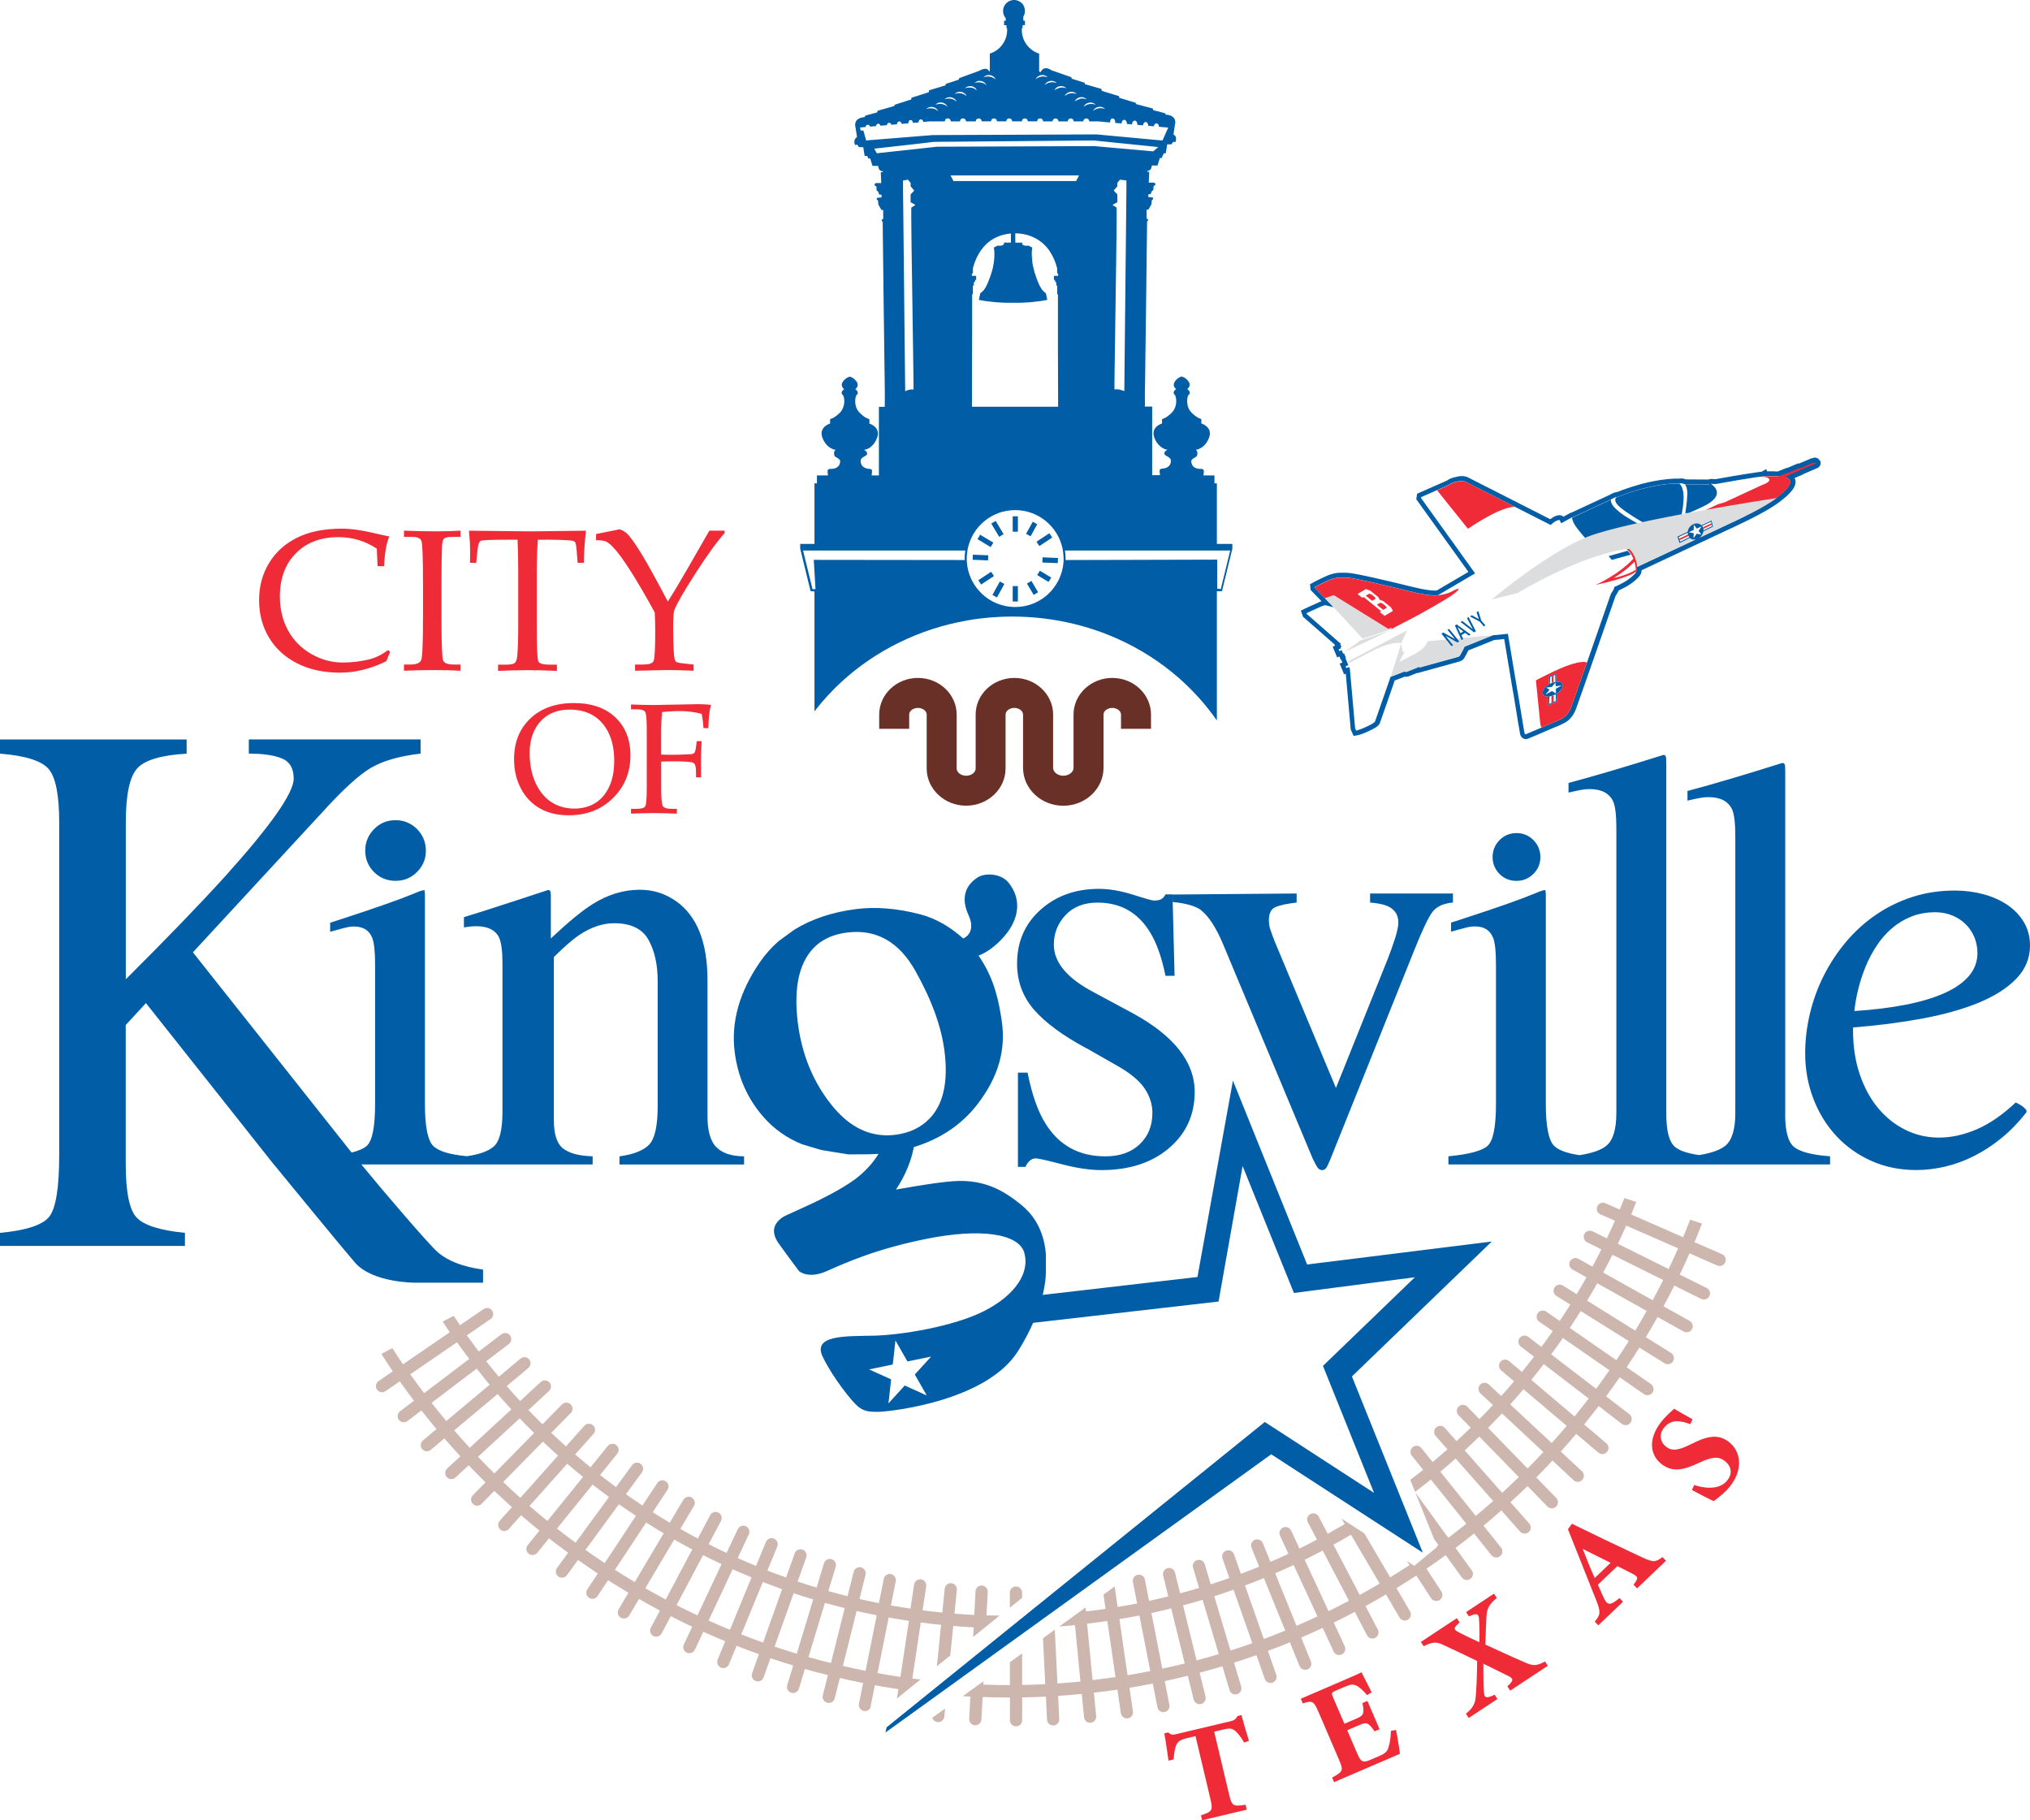 <?xml version="1.0" encoding="UTF-8"?>
<svg xmlns="http://www.w3.org/2000/svg" id="Layer_2" viewBox="0 0 454.99 407.91">
  <defs>
    <style>.cls-1{fill:#005da6;}.cls-2{fill:#683026;}.cls-3{fill:#ee2b37;}.cls-4{fill:#ccb6ae;}.cls-5{fill:#dcddde;}</style>
  </defs>
  <g id="Logo_4">
    <path class="cls-4" d="m229.08,356.89v1.18l-2.74,2.21v-3.39c0-.76.61-1.37,1.37-1.37s1.37.61,1.37,1.37Zm157.6-74.01c-.23.51-.73.82-1.26.82-.18,0-.37-.04-.55-.12l-6.19-2.71c-.71,1.6-1.43,3.19-2.19,4.76l6.02,2.99c.68.34.95,1.16.62,1.84-.24.48-.72.76-1.23.76-.2,0-.41-.05-.61-.14l-6.02-2.99c-.78,1.56-1.59,3.12-2.42,4.65l5.85,3.26c.66.37.9,1.2.53,1.86-.25.45-.72.7-1.2.7-.23,0-.46-.06-.67-.17l-5.84-3.26c-.86,1.52-1.73,3.04-2.64,4.53l5.65,3.52c.64.4.84,1.25.44,1.89-.26.42-.71.65-1.16.65-.25,0-.5-.07-.72-.21l-5.65-3.52c-.93,1.48-1.88,2.95-2.85,4.4l5.44,3.77c.62.43.78,1.28.35,1.91-.27.38-.69.59-1.13.59-.27,0-.54-.08-.78-.24l-5.44-3.77c-1,1.44-2.02,2.86-3.06,4.26l5.22,4c.6.46.71,1.32.25,1.92-.27.35-.68.54-1.09.54-.29,0-.58-.09-.83-.28l-5.21-4c-1.07,1.39-2.15,2.76-3.26,4.12l4.98,4.22c.58.49.65,1.35.16,1.93-.27.32-.66.49-1.05.49-.31,0-.63-.11-.88-.32l-4.98-4.21c-1.13,1.34-2.28,2.66-3.46,3.96l4.74,4.42c.55.52.58,1.38.07,1.94-.27.29-.64.44-1,.44-.33,0-.67-.12-.93-.37l-4.73-4.41c-1.2,1.28-2.41,2.55-3.64,3.79l4.47,4.59c.53.54.52,1.41-.03,1.94-.27.26-.61.39-.96.39s-.71-.14-.98-.41l-4.46-4.58c-1.26,1.22-2.53,2.43-3.82,3.62l4.2,4.76c.5.57.45,1.43-.12,1.93-.26.23-.58.34-.91.34-.38,0-.76-.16-1.03-.46l-4.19-4.74c-1.31,1.16-2.64,2.31-3.99,3.43l3.92,4.9c.47.59.38,1.45-.21,1.93-.25.2-.56.3-.86.3-.4,0-.8-.18-1.07-.51l-3.91-4.88c-1.37,1.1-2.75,2.18-4.15,3.24l3.64,5.02c.44.61.31,1.47-.31,1.91-.24.18-.52.26-.8.26-.42,0-.84-.2-1.11-.57l-3.62-5c-1.42,1.03-2.85,2.05-4.31,3.04l3.35,5.12c.41.63.24,1.48-.4,1.9-.23.15-.49.22-.75.22-.45,0-.89-.22-1.15-.62l-3.33-5.1c-1.47.97-2.95,1.91-4.45,2.83l3.05,5.2c.38.65.16,1.49-.49,1.88-.22.13-.46.19-.69.19-.47,0-.93-.24-1.18-.68l-3.04-5.18c-1.51.89-3.04,1.77-4.58,2.62l2.76,5.26c.35.67.09,1.5-.58,1.85-.2.11-.42.16-.63.16-.49,0-.97-.27-1.21-.73l-2.75-5.24c-1.56.82-3.12,1.62-4.71,2.4l2.46,5.31c.32.69.02,1.5-.67,1.82-.19.09-.38.13-.58.13-.52,0-1.01-.29-1.24-.79l-2.45-5.29c-1.6.75-3.2,1.47-4.82,2.17l2.17,5.34c.28.7-.05,1.5-.75,1.79-.17.07-.34.1-.52.1-.54,0-1.05-.32-1.27-.85l-2.16-5.32c-1.63.67-3.27,1.31-4.93,1.93l1.88,5.36c.25.71-.12,1.5-.84,1.75-.15.05-.3.08-.45.08-.57,0-1.09-.35-1.29-.92l-1.87-5.33c-1.66.59-3.33,1.15-5.02,1.69l1.6,5.36c.22.73-.2,1.49-.92,1.7-.13.04-.26.06-.39.06-.59,0-1.14-.38-1.31-.98l-1.59-5.33c-1.69.51-3.39.99-5.1,1.44l1.32,5.35c.18.73-.27,1.48-1,1.66-.11.03-.22.04-.33.04-.62,0-1.18-.42-1.33-1.04l-1.31-5.32c-1.71.42-3.44.82-5.17,1.19l1.04,5.33c.15.74-.34,1.46-1.08,1.61-.09.02-.18.03-.26.03-.64,0-1.22-.45-1.34-1.11l-1.04-5.3c-1.73.34-3.47.65-5.22.94l.77,5.3c.11.75-.41,1.44-1.16,1.55-.07,0-.13.01-.2.01-.67,0-1.25-.49-1.35-1.17l-.77-5.27c-1.75.26-3.5.48-5.27.68l.51,5.25c.07.75-.48,1.42-1.23,1.5-.04,0-.09,0-.13,0-.7,0-1.29-.53-1.36-1.24l-.51-5.22c-1.76.17-3.53.31-5.3.43l.25,5.2c.04.76-.55,1.4-1.3,1.43-.02,0-.04,0-.07,0-.73,0-1.33-.57-1.37-1.3l-.25-5.16c-1.76.09-3.54.14-5.32.17v5.12c0,.76-.61,1.37-1.37,1.37s-1.37-.61-1.37-1.37v-5.09c-.1,0-.19,0-.29,0-1.95,0-3.9-.05-5.83-.11l-.27,5.03c-.04.73-.64,1.3-1.37,1.3-.02,0-.05,0-.07,0-.76-.04-1.34-.69-1.3-1.44l.26-4.99c-.56-.03-1.13-.07-1.69-.1l4.62-3.33-.04.75c1.89.06,3.78.11,5.68.11.1,0,.19,0,.29,0v-5.14l2.74-1.98v7.08c1.73-.03,3.46-.08,5.18-.17l-.5-10.3,2.65-1.91.58,12.04c1.73-.11,3.45-.25,5.16-.42l-1.22-12.64c-1.16.11-2.33.2-3.51.29l5.88-4.24.09.88c1.47-.17,2.94-.36,4.39-.58l-.47-3.2,2.51-1.81.67,4.58c1.46-.24,2.91-.5,4.36-.79l-.94-4.81c-.15-.74.34-1.46,1.08-1.61.74-.15,1.46.34,1.61,1.08l.93,4.77c1.44-.31,2.88-.65,4.31-1l-1.15-4.68c-.18-.73.27-1.48,1-1.66.74-.18,1.48.27,1.66,1l1.14,4.65c1.43-.38,2.84-.79,4.25-1.21l-1.35-4.54c-.22-.73.2-1.49.92-1.7.73-.22,1.49.2,1.7.92l1.34,4.51c1.4-.45,2.8-.92,4.18-1.41l-1.54-4.39c-.25-.71.12-1.5.84-1.75.71-.25,1.5.12,1.75.84l1.53,4.36c1.38-.52,2.75-1.06,4.1-1.61l-1.72-4.23c-.28-.7.05-1.5.75-1.79.7-.28,1.5.05,1.79.75l1.71,4.2c1.35-.58,2.69-1.19,4.02-1.81l-1.88-4.06c-.32-.69-.02-1.5.67-1.82.69-.32,1.5-.02,1.82.67l1.87,4.03c1.32-.65,2.63-1.31,3.92-2l-2.04-3.89c-.35-.67-.09-1.5.58-1.85.67-.35,1.5-.09,1.85.58l2.02,3.86c1.28-.71,2.56-1.44,3.82-2.18l-.73-1.24,5.13,3.33,5.78,9.85c1.46-.9,2.91-1.82,4.34-2.76l-.6-.91,1.66,1.08,5.15-4.24-.07-.17c.11-.08.22-.16.34-.24l-.97-1.33-4.22-10.48,7.39,10.19c1.37-1.03,2.71-2.09,4.05-3.16l-7.94-9.91c-1.17.94-2.35,1.86-3.54,2.77l-1.08-2.69c.97-.74,1.93-1.49,2.88-2.25l-2.53-3.16c-.47-.59-.38-1.45.21-1.93.59-.47,1.45-.38,1.93.21l2.52,3.14c1.12-.94,2.23-1.89,3.32-2.86l-2.64-2.98c-.5-.57-.45-1.43.12-1.93.57-.5,1.43-.45,1.93.12l2.62,2.96c1.08-.99,2.13-1.99,3.18-3.01l-2.73-2.8c-.53-.54-.52-1.41.03-1.94.54-.53,1.41-.52,1.94.03l2.71,2.79c1.03-1.04,2.03-2.09,3.03-3.16l-2.81-2.62c-.55-.52-.58-1.38-.07-1.94.52-.55,1.38-.58,1.94-.07l2.8,2.61c.98-1.08,1.93-2.18,2.88-3.29l-2.89-2.45c-.58-.49-.65-1.35-.16-1.93.49-.58,1.35-.65,1.93-.16l2.88,2.44c.92-1.13,1.82-2.27,2.71-3.43l-2.97-2.27c-.6-.46-.71-1.32-.25-1.92.46-.6,1.32-.72,1.92-.25l2.96,2.26c.87-1.17,1.71-2.35,2.55-3.55l-3.03-2.1c-.62-.43-.78-1.28-.35-1.91.43-.62,1.29-.78,1.91-.35l3.02,2.09c.81-1.21,1.6-2.43,2.37-3.67l-3.1-1.93c-.64-.4-.84-1.25-.44-1.89.4-.64,1.24-.84,1.89-.44l3.09,1.92c.75-1.24,1.48-2.5,2.19-3.77l-3.15-1.76c-.66-.37-.9-1.2-.53-1.86.37-.66,1.2-.9,1.86-.53l3.15,1.76c.69-1.28,1.36-2.57,2.01-3.87l-3.2-1.59c-.68-.34-.95-1.16-.62-1.84.34-.68,1.16-.95,1.84-.62l3.2,1.59c.63-1.31,1.23-2.63,1.82-3.96l-3.25-1.42c-.69-.3-1.01-1.11-.71-1.8.3-.69,1.11-1.01,1.8-.71l3.24,1.42c.36-.85.69-1.71,1.04-2.57l2.65.87c-.37.94-.74,1.88-1.13,2.81l11.64,5.09c.55-1.3,1.07-2.61,1.58-3.92l2.65.87c-.54,1.4-1.09,2.79-1.68,4.16l6.19,2.71c.69.3,1.01,1.11.71,1.8Zm-136.66,92.95l-1.83-12.57c-1.5.22-3.01.42-4.53.59l1.22,12.64c1.72-.2,3.43-.42,5.13-.67Zm7.8-1.34l-2.44-12.46c-1.49.29-2.98.56-4.49.81l1.83,12.57c1.71-.28,3.4-.59,5.09-.92Zm7.72-1.72l-3.03-12.33c-1.47.37-2.95.71-4.44,1.03l2.44,12.47c1.69-.36,3.37-.75,5.04-1.17Zm7.63-2.09l-3.63-12.17c-1.45.44-2.91.85-4.38,1.24l3.04,12.34c1.67-.44,3.32-.91,4.97-1.41Zm7.51-2.46l-4.21-11.98c-1.43.51-2.86.99-4.31,1.46l3.63,12.18c1.64-.52,3.27-1.07,4.89-1.65Zm7.38-2.82l-4.78-11.76c-1.4.57-2.81,1.13-4.23,1.66l4.21,11.99c1.61-.6,3.21-1.23,4.8-1.88Zm7.23-3.17l-5.34-11.52c-1.37.64-2.75,1.26-4.14,1.86l4.78,11.77c1.58-.68,3.15-1.39,4.7-2.11Zm7.06-3.51l-5.89-11.25c-1.34.71-2.68,1.39-4.04,2.06l5.35,11.52c1.54-.75,3.07-1.54,4.59-2.34Zm6.88-3.85l-6.43-10.95c-1.3.77-2.61,1.52-3.93,2.25l5.89,11.25c1.5-.83,2.99-1.68,4.47-2.55Zm25.43-18.51l-8.41-9.51c-1.13,1-2.27,1.98-3.42,2.95l7.94,9.91c1.32-1.09,2.61-2.21,3.89-3.34Zm5.76-5.35l-8.86-9.09c-1.08,1.05-2.17,2.09-3.28,3.1l8.41,9.51c1.26-1.15,2.5-2.33,3.72-3.52Zm5.5-5.62l-9.28-8.66c-1.03,1.1-2.07,2.19-3.12,3.25l8.86,9.1c1.2-1.21,2.38-2.45,3.55-3.69Zm5.23-5.87l-9.69-8.2c-.97,1.15-1.96,2.28-2.96,3.4l9.29,8.66c1.14-1.27,2.26-2.55,3.37-3.86Zm4.94-6.11l-10.08-7.72c-.92,1.19-1.85,2.37-2.8,3.53l9.69,8.2c1.08-1.32,2.14-2.66,3.18-4.01Zm4.64-6.34l-10.44-7.23c-.86,1.23-1.73,2.45-2.63,3.66l10.08,7.72c1.02-1.37,2.01-2.76,2.98-4.15Zm4.33-6.55l-10.77-6.72c-.8,1.27-1.61,2.53-2.45,3.78l10.44,7.23c.95-1.41,1.87-2.85,2.78-4.29Zm4.02-6.75l-11.09-6.19c-.74,1.31-1.49,2.61-2.26,3.89l10.78,6.72c.88-1.46,1.73-2.93,2.57-4.42Zm3.69-6.93l-11.37-5.65c-.67,1.34-1.36,2.67-2.07,3.99l11.09,6.19c.81-1.5,1.59-3.01,2.36-4.53Zm3.35-7.1l-11.63-5.09c-.61,1.37-1.23,2.73-1.88,4.08l11.38,5.65c.74-1.53,1.44-3.08,2.13-4.64Zm-167.15,105.2c.15.52.6.92,1.18.98.05,0,.09,0,.14,0,.69,0,1.29-.53,1.36-1.23l.18-1.82-2.86,2.06Zm-13.77-2.59c-.13.65-.7,1.1-1.34,1.1-.09,0-.18,0-.27-.03-.74-.15-1.22-.87-1.07-1.61l.93-4.66c-1.75-.35-3.49-.72-5.22-1.12l-1.14,4.55c-.16.62-.71,1.04-1.33,1.04-.11,0-.22-.01-.34-.04-.73-.18-1.18-.93-1-1.66l1.14-4.54c-1.73-.43-3.46-.88-5.16-1.37l-1.34,4.42c-.18.59-.72.97-1.31.97-.13,0-.27-.02-.4-.06-.72-.22-1.13-.98-.91-1.71l1.34-4.41c-1.71-.52-3.41-1.05-5.1-1.62l-1.53,4.29c-.2.56-.73.91-1.29.91-.15,0-.31-.03-.46-.08-.71-.25-1.08-1.04-.83-1.75l1.53-4.28c-1.68-.6-3.36-1.22-5.01-1.87l-1.71,4.15c-.22.53-.73.85-1.27.85-.17,0-.35-.03-.52-.1-.7-.29-1.03-1.09-.75-1.79l1.71-4.14c-1.65-.68-3.29-1.38-4.92-2.11l-1.88,4.01c-.23.5-.73.79-1.24.79-.2,0-.39-.04-.58-.13-.69-.32-.98-1.14-.66-1.82l1.88-4c-1.62-.76-3.22-1.54-4.81-2.35l-2.05,3.87c-.25.46-.72.73-1.21.73-.22,0-.44-.05-.64-.16-.67-.35-.92-1.18-.57-1.85l2.04-3.86c-1.58-.84-3.15-1.7-4.69-2.59l-2.21,3.72c-.26.43-.71.67-1.18.67-.24,0-.48-.06-.7-.19-.65-.39-.87-1.23-.48-1.88l2.2-3.71c-1.54-.92-3.06-1.85-4.57-2.81l-2.36,3.56c-.26.4-.7.62-1.14.62-.26,0-.52-.07-.75-.23-.63-.42-.81-1.27-.39-1.9l2.35-3.56c-1.49-.99-2.97-1.99-4.43-3.03l-2.5,3.41c-.27.37-.68.56-1.11.56-.28,0-.56-.09-.81-.26-.61-.45-.74-1.3-.3-1.92l2.49-3.4c-1.44-1.06-2.87-2.14-4.28-3.24l-2.63,3.24c-.27.33-.67.51-1.07.51-.3,0-.61-.1-.86-.31-.59-.48-.68-1.34-.2-1.93l2.62-3.24c-1.39-1.13-2.76-2.27-4.12-3.44l-2.75,3.08c-.27.3-.65.46-1.02.46-.32,0-.65-.11-.91-.35-.56-.5-.61-1.37-.11-1.94l2.74-3.07c-1.33-1.2-2.65-2.41-3.95-3.64l-2.86,2.91c-.27.27-.62.41-.98.41s-.69-.13-.96-.39c-.54-.53-.55-1.4-.02-1.94l2.85-2.9c-1.27-1.26-2.53-2.53-3.77-3.83l-2.96,2.74c-.26.24-.6.36-.93.36-.37,0-.74-.15-1.01-.44-.51-.56-.48-1.42.08-1.94l2.95-2.73c-1.21-1.32-2.41-2.65-3.58-4.01l-3.05,2.56c-.26.21-.57.32-.88.32-.39,0-.78-.17-1.05-.49-.49-.58-.41-1.44.17-1.93l3.04-2.55c-1.15-1.38-2.28-2.77-3.38-4.18l-3.13,2.38c-.25.19-.54.28-.83.28-.41,0-.82-.19-1.09-.54-.46-.6-.34-1.46.26-1.92l3.12-2.37c-1.08-1.43-2.14-2.88-3.18-4.34l-3.21,2.2c-.24.16-.51.24-.77.24-.44,0-.87-.21-1.13-.6-.43-.62-.27-1.48.36-1.9l3.19-2.19c-.88-1.28-1.73-2.59-2.57-3.9l2.47-1.3c.78,1.22,1.57,2.43,2.39,3.63l10.47-7.18c-.54-.79-1.05-1.59-1.58-2.39l2.47-1.3c.46.71.92,1.42,1.4,2.12l5.31-3.64c.62-.43,1.48-.27,1.9.36.43.62.27,1.48-.36,1.9l-5.3,3.63c.87,1.22,1.76,2.43,2.66,3.63l5.09-3.86c.6-.46,1.46-.34,1.92.26.46.6.34,1.46-.26,1.92l-5.08,3.85c.93,1.18,1.87,2.34,2.83,3.49l4.86-4.07c.58-.48,1.44-.41,1.93.17.49.58.41,1.44-.17,1.93l-4.85,4.06c.98,1.13,1.98,2.25,3,3.35l4.62-4.27c.56-.51,1.42-.48,1.94.08.51.56.48,1.42-.08,1.94l-4.61,4.26c1.03,1.08,2.09,2.15,3.15,3.2l4.37-4.45c.53-.54,1.4-.55,1.94-.02.54.53.55,1.4.02,1.94l-4.37,4.44c1.08,1.03,2.19,2.04,3.3,3.04l4.12-4.62c.5-.56,1.37-.61,1.94-.11.56.5.61,1.37.11,1.93l-4.11,4.61c1.13.98,2.28,1.93,3.44,2.88l3.86-4.77c.47-.59,1.34-.68,1.93-.2.59.48.68,1.34.2,1.93l-3.85,4.76c1.18.92,2.37,1.82,3.58,2.71l3.6-4.91c.45-.61,1.3-.74,1.91-.3.61.45.74,1.3.3,1.91l-3.59,4.9c1.22.86,2.45,1.7,3.7,2.53l3.33-5.04c.42-.63,1.27-.81,1.9-.39.63.42.81,1.27.39,1.9l-3.32,5.03c1.26.8,2.53,1.58,3.82,2.35l3.06-5.15c.39-.65,1.23-.87,1.88-.48.65.39.87,1.23.48,1.88l-3.05,5.14c1.29.74,2.6,1.46,3.92,2.16l2.78-5.24c.35-.67,1.18-.92,1.85-.57.67.35.92,1.18.57,1.85l-2.77,5.23c1.33.68,2.67,1.33,4.02,1.96l2.5-5.32c.32-.69,1.14-.98,1.82-.66.69.32.98,1.14.66,1.82l-2.49,5.31c1.36.61,2.73,1.19,4.11,1.76l2.22-5.38c.29-.7,1.09-1.03,1.79-.75.7.29,1.03,1.09.75,1.79l-2.21,5.37c1.38.54,2.78,1.06,4.19,1.56l1.93-5.42c.25-.71,1.04-1.08,1.75-.83.71.25,1.08,1.04.83,1.75l-1.93,5.41c1.41.47,2.83.92,4.26,1.35l1.65-5.45c.22-.72.99-1.14,1.71-.91.72.22,1.13.98.91,1.71l-1.65,5.43c1.43.4,2.87.78,4.31,1.14l1.37-5.45c.18-.73.93-1.18,1.66-1,.73.18,1.18.93,1,1.66l-1.36,5.43c1.44.33,2.9.64,4.36.93l1.09-5.44c.15-.74.87-1.22,1.61-1.07.74.15,1.22.87,1.07,1.61l-1.09,5.41c1.46.26,2.93.5,4.4.71l.81-5.4c.11-.75.81-1.26,1.56-1.15.75.11,1.26.81,1.15,1.56l-.81,5.38c1.47.19,2.94.36,4.42.5l.54-5.36c.08-.75.74-1.3,1.5-1.22.75.08,1.3.75,1.22,1.5l-.54,5.32c1.47.12,2.95.22,4.44.3l.28-5.3c.04-.76.67-1.34,1.44-1.3.76.04,1.34.69,1.3,1.44l-.28,5.25c.98.03,1.96.04,2.94.05l-5.94,4.8.12-2.17c-1.53-.08-3.05-.18-4.57-.31l-.67,6.62-3,2.42.94-9.29c-1.52-.15-3.04-.32-4.55-.52l-1.89,12.56c.61.08,1.22.14,1.83.21l-5.28,4.26.32-2.1c-1.76-.26-3.52-.55-5.27-.87l-.94,4.68Zm1.49-7.41c1.7.31,3.41.59,5.13.84l1.89-12.56c-1.52-.23-3.03-.47-4.53-.74l-2.5,12.45Zm-101.63-62.74l10.11-7.67c-.93-1.23-1.84-2.48-2.74-3.74l-10.47,7.18c1.01,1.43,2.04,2.84,3.1,4.23Zm4.96,6.25l9.73-8.15c-.99-1.19-1.96-2.38-2.91-3.6l-10.11,7.67c1.08,1.38,2.18,2.74,3.3,4.08Zm5.26,6l9.33-8.61c-1.04-1.14-2.07-2.28-3.08-3.45l-9.73,8.15c1.14,1.32,2.31,2.62,3.49,3.91Zm14.44-3.31c-1.1-1.08-2.18-2.18-3.25-3.29l-9.33,8.61c1.2,1.27,2.43,2.51,3.67,3.73l8.9-9.05Zm5.36,5.05c-1.15-1.03-2.28-2.07-3.4-3.13l-8.9,9.05c1.26,1.21,2.55,2.39,3.85,3.55l8.45-9.47Zm5.6,4.78c-1.2-.97-2.38-1.96-3.55-2.96l-8.45,9.47c1.32,1.14,2.66,2.26,4.01,3.36l7.99-9.87Zm5.82,4.5c-1.24-.91-2.47-1.84-3.68-2.79l-7.99,9.87c1.37,1.08,2.76,2.13,4.17,3.16l7.5-10.24Zm6.03,4.22c-1.28-.85-2.56-1.72-3.81-2.61l-7.5,10.25c1.42,1.01,2.86,1.99,4.31,2.95l7-10.59Zm6.22,3.92c-1.32-.79-2.63-1.59-3.93-2.42l-7,10.6c1.47.94,2.95,1.85,4.45,2.74l6.48-10.92Zm6.4,3.61c-1.36-.72-2.71-1.46-4.04-2.22l-6.48,10.92c1.51.87,3.04,1.7,4.58,2.52l5.95-11.22Zm6.57,3.29c-1.39-.66-2.77-1.33-4.14-2.02l-5.95,11.22c1.55.79,3.11,1.55,4.69,2.29l5.4-11.49Zm6.72,2.97c-1.42-.59-2.83-1.19-4.23-1.82l-5.4,11.5c1.58.71,3.18,1.4,4.79,2.06l4.84-11.74Zm6.85,2.64c-1.45-.52-2.89-1.05-4.31-1.61l-4.84,11.75c1.62.64,3.25,1.24,4.89,1.82l4.27-11.96Zm6.97,2.3c-1.47-.44-2.93-.91-4.38-1.39l-4.27,11.97c1.64.56,3.3,1.08,4.97,1.58l3.68-12.15Zm7.07,1.95c-1.49-.37-2.97-.76-4.44-1.18l-3.69,12.16c1.67.47,3.35.91,5.04,1.33l3.09-12.32Zm7.16,1.6c-1.5-.3-3-.61-4.49-.96l-3.09,12.32c1.69.39,3.39.75,5.09,1.09l2.5-12.45Z"></path>
    <path class="cls-1" d="m190.62,84.41s-.05-.02-.09-.01c.01,0,.02,0,.03,0,.02,0,.04,0,.05.02Zm-.12-.02s-.04,0-.05.02c.02-.01.05-.02.09-.01-.01,0-.02,0-.03,0Zm7.5-24.25c-.01-.88-.02-1.73-.03-2.54,0,.81.02,1.66.03,2.54Zm-.11-11.08s-.01,0-.02,0c.01,0,.03,0,.04,0-.01,0,0,0-.02,0Zm-1.4-6.42l.31.2.16.38-.16-.38-.31-.2Zm1.89,45.7h0s0-.15-.01-.41c0,.26,0,.41.01.41Zm58.78-39.28s-.01,0-.02,0c.01,0,.02,0,.04,0,0,0-.01,0-.02,0Zm7.74,35.34s-.04,0-.05.02c.02-.01.05-.02.09-.01-.01,0-.02,0-.03,0Zm.07,0s-.02,0-.03,0c.03,0,.06,0,.09.01-.02,0-.03-.02-.05-.02Zm-68.36-40.05c-.06.06-.13.17-.08.28.02.05.05.08.08.11-.03-.03-.06-.06-.08-.11-.05-.12.02-.22.08-.28Zm1.37,4.72h0s0,0,0,0h0Zm-11.83,45.85s-.51.15-1.01.52c.5-.37,1.01-.52,1.01-.52h0Zm10.65-50.08s-.08-.01-.16-.07c.08.06.16.07.16.07Zm63.75,50.08s-.51.15-1.01.52c.5-.37,1.01-.52,1.01-.52h0Zm9.78.52c-.5-.37-1.01-.52-1.01-.52h0s.51.15,1.01.52Zm-6.65-8.22h0s-.27.18-.44.44c.17-.26.44-.44.44-.44Zm2.5,0s.15.1.3.26c-.15-.16-.3-.26-.3-.26Zm-68.6-43.63s-.01.07-.01.13c0-.06,0-.11.01-.13h0Zm0,3.42l-.67-1.16.67,1.16h.39s-.39,0-.39,0Zm-8.87,41.08c.02.15.11.32.32.47.2.43.29.95.27,1.49.02-.54-.07-1.07-.27-1.49-.21-.15-.31-.31-.32-.47Zm.57-.88h0s-.27.18-.44.44c.17-.26.44-.44.44-.44Zm2.8.26c-.15-.16-.3-.26-.3-.26h0s.15.1.3.26Zm-5.2,13.22c.29.1.48.11.48.11,0,0-.02,0-.05.03.03-.02.05-.03.05-.03,0,0-.19-.02-.48-.11Zm10.98-51.09s0,0,0,0c0,0-.01,0-.02,0,0,0,0,0,0,0Zm-1.93,45.82c-.5-.37-1.01-.52-1.01-.52h0s.51.15,1.01.52Zm61.14-48.42h0s.39,0,.39,0l.67-1.16-.67,1.16h-.39Zm1.11-4l.08-.17.31-.2-.31.2-.08.17Zm2.89,58.49c-.02.11-.01.23.04.36.01.04.05.08.09.12-.04-.04-.08-.08-.09-.12-.05-.13-.06-.25-.04-.36Zm-3.89-51.89s0,0,0,0c0,0-.02,0-.02,0,0,0,0,0,0,0Zm-7.04,37.64c.12,0,.23,0,.35.02-.11-.01-.23-.02-.34-.02,0,0,0,0-.01,0Zm1.83.44l.41-39,.04-4.13-.04,4.13-.41,39Zm-47.24-3.14c0,.64.01,1.19.02,1.65,0-.46,0-1.02-.02-1.65Zm-.66,2.72c.1-.01.21-.02.32-.02,0,0,0,0-.01,0-.1,0-.21,0-.31.02Zm0-43.72l.81-.86-.81-.95.81.95-.81.86Zm12.13,81.62c0,.11,0,.22,0,.33,0-.12,0-.22,0-.33,0-.6.05-1.2.14-1.8-.1.6-.14,1.2-.14,1.8Zm-33.43,6.85l-.39-6.55h0l.39,6.55Zm0,0c-.18.02-.31.02-.42.02.11,0,.24,0,.42-.02Zm54.33-62.83c0-1.15,0-2.21,0-3.16-.04-.04-.08-.07-.11-.1.03.03.07.07.11.1,0,.95,0,2.02,0,3.16Zm-14.32-13.73l.9-.43-.9.43h0Zm-.98,6.93c.12-.34.25-.71.39-1.13.14-.42.25-.82.34-1.21-.09.39-.2.79-.34,1.21-.14.42-.27.79-.39,1.13Zm5.29,5.46c-.24,0-.48,0-.71,0,.03,0,.06,0,.1,0,.2,0,.41,0,.62,0Zm.71,0c-.23,0-.47,0-.71,0,.21,0,.41,0,.62,0,.03,0,.06,0,.1,0Zm9.35-6.02c0-.11,0-.2.01-.26,0,.06,0,.14-.01.26h0Zm-9.57-9.54h0c.83.02,1.59.12,2.29.28-.7-.16-1.46-.26-2.29-.28Zm8.85,10.81v-.37h0v.37h0Zm.3.9h.21s-.21,0-.21,0v-.65l-.11-.11.11.11v.65Zm-18.44,0h-.21s.21,0,.21,0h0Zm18.89-2.45s0-.06.01-.06c0,0,0,0,0,0,0,0,0,.03-.01.06Zm-19.34-.06s0,.03.01.06c0-.03,0-.06,0-.06,0,0,0,0,0,0Zm20.16,66.52c.18-.66.3-1.35.35-2.05.02-.26.03-.52.03-.78,0,.26-.01.52-.03.78-.05.7-.17,1.39-.35,2.05Zm.17-4.93c.05.24.08.48.11.73.06.45.09.91.09,1.37,0-.46-.04-.92-.09-1.37-.03-.24-.07-.49-.11-.73Zm-5.69,5.81l2.53,1.52c.22-.31.42-.64.6-.98l-2.54-1.53-.6.99Zm0-11.39c-.32-.21-.66-.4-1.01-.57l-1.49,2.7,1.01.56,1.48-2.69Zm-2.31,13.29l1.51,2.53c.34-.18.67-.38.99-.6l-1.5-2.53-.99.59Zm-7.02-113c-.05-.12-.12-.23-.2-.33m-31.18,13.5c.08-.08.18-.16.31-.22-.05-.36-.1-.75-.16-1.12-.06-.37-.11-.71-.16-.98-.01-.08-.02-.15-.04-.21h0c-.03-.19-.06-.32-.06-.32,0,0,0-.05,0-.14,0-.09.01-.21.04-.34.03-.14.08-.29.16-.44.08-.15.2-.3.36-.42.33-.25.71-.38,1.01-.44.29-.06.51-.06.51-.06l.14-.2.11-.16,2.63-.72v-.06s.07-.3.07-.3l3.19-.9.52-.15.18-.32,1.12-.36,2.53-.8.06-.32v-.07s3.87-1.23,3.87-1.23l.07-.43.26-.08,1.87-.56,1.58-.48.04-.32.47-.15,2.41-.79.15-.36,2.38-.87,1.89-.69.2-.07s.03-.02.05-.03c0,0,.02-.01.03-.02.05-.03.11-.06.18-.1,0,0,.01,0,.02-.01.07-.03.15-.07.23-.1.02,0,.04-.02.07-.03.1-.04.2-.07.31-.1.02,0,.03,0,.05-.01.1-.02.19-.04.29-.05.02,0,.05,0,.07,0,.11,0,.22,0,.33.03.02,0,.04.01.05.02.09.03.17.07.24.13.03.02.05.04.07.06.09.08.17.18.23.31.04,0,.09,0,.15-.03,0,0,0,0,0,0v-3.93c1.41-.44,2.58-1.43,3.25-2.71.41-.77.64-1.65.64-2.58,0-.13-.01-.26-.03-.39,0,0,0-.02,0-.03h-.12v-.66h-.54v-1h.37v-.57h0c-.09-.11-.18-.22-.25-.35s-.14-.25-.19-.39c-.1-.27-.16-.57-.16-.88,0-1.11.74-2.03,1.75-2.34.23-.07.46-.12.71-.12h0c.44,0,.85.13,1.21.33.17.1.32.2.46.33.02.02.04.03.06.05.17.17.31.37.42.59.11.2.18.41.23.64.04.16.07.33.07.51,0,.24-.03.47-.1.68-.06.22-.15.42-.27.61v.9h.37v1h-.54v.66h-.14c0,.14-.03.28-.03.42,0,.62.1,1.22.29,1.78.19.56.46,1.08.81,1.54.69.92,1.66,1.63,2.79,1.98v4.01h0s0,0,.01,0c.07.04.13.08.19.1.02,0,.03,0,.04.01.04.01.07.03.09.02.07-.15.15-.27.23-.37.02-.02.03-.05.05-.07.08-.09.16-.17.25-.23.01,0,.03-.02.04-.03.08-.05.16-.09.25-.11.02,0,.03-.01.05-.02.09-.02.18-.03.27-.04.02,0,.03,0,.05,0,.15,0,.29.03.42.07,0,0,.02,0,.03,0,.14.04.26.1.37.15,0,0,.01,0,.02,0,.1.05.19.11.25.15,0,0,.01,0,.02.01.06.04.09.07.09.07l.17.06,1.89.66,2.41.84.14.36,2.88.89v.13s.04.19.04.19l1.57.45,1.87.54.27.08.07.43,3.86,1.17.07.39,2.54.77,1.1.33h0s0,0,0,0l.18.32.54.14,3.17.84.07.36,2.63.68.25.36h0s0,0,.01,0c0,0,.02,0,.03,0,.01,0,.04,0,.06,0,.02,0,.04,0,.06,0,.02,0,.06,0,.09,0,.03,0,.05,0,.08,0,.03,0,.07.01.11.02.03,0,.06.01.1.02.02,0,.03,0,.05.01.02,0,.05.01.07.02.04,0,.07.02.11.03.05.01.09.03.14.05.04.01.07.02.11.04.05.02.11.05.16.07.03.02.06.03.09.05.08.05.17.1.25.16.08.06.15.13.21.2,0,0,0,0,0,0,.12.14.19.29.25.43.03.07.05.14.06.21.03.13.04.25.04.34s0,.14,0,.14c0,0-.02.12-.05.3-.03.15-.06.34-.1.56,0,0,0,.01,0,.02-.05.27-.1.59-.14.91-.04.28-.08.57-.12.84.09.05.17.1.24.16.2.17.3.39.33.61.01.1.02.19.01.28-.02.37-.17.67-.17.67l-.45-.1-.43.58-.94.02-.32,1.99h-.46c-.01.16-.02.25-.02.25-.01-.01-.03,0-.04,0,0,0-.02,0-.03.02-.01.01-.02.02-.03.04,0,.01-.02.03-.03.04-.01.02-.03.04-.04.07-.01.02-.02.04-.03.06-.01.03-.03.06-.04.09,0,.02-.02.04-.03.06-.01.04-.03.07-.04.11,0,.02-.01.03-.02.05-.01.04-.03.07-.04.11,0,.01,0,.02-.01.03-.01.03-.02.06-.03.08,0,0,0,.01,0,.02,0,.02-.01.04-.01.04h-.43l-.53,1.67h-1.28s.02,1.2-1,1.2l-.04.2h.47l-.1,2.44h1.1s.03,0,.06.01c.08.02.2.07.27.17.04.05.06.11.05.19,0,.06-.03.1-.05.14-.11.19-.36.25-.36.25l-.04.77v.13s-.31.2-.31.2l-.08.17-.25.58s-.03,0-.06-.01c-.01,0-.01,0-.03,0-.06-.01-.14-.02-.22-.02-.03,0-.06,0-.09,0-.01,0-.02,0-.03,0-.04,0-.06.02-.05.04,0,.03.01.08.01.14,0,.12-.02.28-.03.38,0,.05,0,.08,0,.08l.94.1s.13.09.15.22c0,.04,0,.09-.01.13-.02.05-.05.08-.08.11-.06.05-.12.08-.16.09-.02,0-.03,0-.03,0l-.12,1.02-.67,1.16h-.39v2.05s.03,0,.06,0c.01,0,.02,0,.04,0,.05,0,.11.02.16.06,0,0,.01.02.02.03.03.04.05.09.05.16,0,0,0,0,0,0,0,0,0,0,0,0,0,.08-.01.13-.03.17,0,.02-.02.02-.03.04-.02.02-.03.04-.05.05-.01,0-.02.01-.03.02-.02,0-.03.01-.04.02,0,0-.02,0-.03,0,0,0-.02,0-.02,0,0,0,0,.04,0,.07,0,.44-.05,4.11-.11,9-.01.84-.02,1.72-.03,2.62-.01.92-.02,1.86-.03,2.82,0,.55-.01,1.11-.02,1.67-.03,2.24-.06,4.53-.09,6.76-.04,3.32-.08,6.5-.12,9.12,0,.37,0,.74-.01,1.09,0,.03,0,.07,0,.1-.01.77-.02,1.48-.03,2.12,0,.68-.02,1.27-.03,1.76,0,.24,0,.45-.01.64,0,0,0,.02,0,.03-.01.59-.02.92-.02.92v.02s.02,2.79.02,2.79h1.62v15.37h1.76s-.12-.77-.08-1.1c.04-.33.57-.37.57-.37,0,0,.01,0,.01,0,0,0,.03,0,.09,0,.03,0,.07,0,.1-.01.04,0,.08,0,.14-.02.05,0,.1-.02.16-.03.06-.01.11-.02.17-.04.06-.02.13-.05.19-.07.06-.02.12-.04.18-.07.07-.03.13-.08.19-.12.06-.04.12-.06.17-.11.07-.05.12-.13.17-.19.04-.05.09-.09.13-.15.06-.09.09-.2.13-.3.02-.06.05-.11.07-.17.04-.18.06-.39.03-.63-.03-.33-.35-.56-.67-.76-.24-.15-.49-.27-.63-.39-.04-.04-.08-.08-.09-.12-.05-.13-.06-.25-.04-.36s.07-.2.13-.28c.21-.27.57-.4.57-.4,0,0-.03,0-.09-.01-.11-.02-.32-.06-.58-.17-.4-.16-.91-.46-1.39-1-.32-.36-.63-.84-.87-1.46-.24-.62-.26-1.13-.15-1.56.06-.21.15-.4.26-.57.16-.25.37-.45.59-.61.5-.37,1.01-.52,1.01-.52h0s-.01-.1-.02-.28c0-.09,0-.19,0-.31,0-.12,0-.25.02-.39.17-.06.33-.12.49-.19.08-.03.15-.07.23-.11.16-.08.32-.18.49-.31.26-.19.57-.45.95-.82.51-.49.83-1.19.95-1.91.12-.72.05-1.47-.21-2.04-.21-.15-.3-.31-.32-.47-.02-.16.04-.3.12-.43.17-.26.44-.44.44-.44h0c-.11-.09-.2-.19-.28-.28-.08-.09-.13-.19-.17-.29-.16-.39-.07-.78.19-1.16.13-.19.3-.37.5-.55.32-.28.64-.42.86-.5,0,0,.02-.01.04-.03,0,0,.02,0,.02,0,.02-.01.05-.02.09-.01.03,0,.06,0,.09.01,0,0,.02,0,.02,0,.02.01.04.03.04.03.22.08.55.22.86.5.2.18.37.36.5.55.26.38.36.78.19,1.16-.08.19-.23.38-.45.57,0,0,.15.1.3.26.1.11.2.24.24.39s.04.3-.06.46c-.05.08-.13.16-.24.23-.2.43-.29.95-.27,1.49.02.45.11.91.27,1.34.17.42.41.81.73,1.12.48.46.83.75,1.14.95.1.07.2.13.3.18.08.04.16.08.23.11.16.07.31.13.49.19,0,.14.01.27.02.39,0,.12,0,.22,0,.31,0,.17-.01.28-.01.28h0s.51.15,1.01.52c.21.16.42.36.59.61.11.17.2.35.26.57.11.42.1.94-.15,1.56-.98,2.49-2.93,2.65-2.93,2.65,0,0,.56.26.26,1.32-.02.09-.12.17-.25.26-.13.09-.29.17-.44.27-.08.05-.15.1-.23.15-.21.16-.38.34-.37.57,0,.22.05.41.11.58.02.05.04.1.06.15.05.11.1.21.17.29.03.04.06.08.1.12.08.08.16.14.24.2.03.02.06.05.09.06.12.07.24.12.37.17.02,0,.05.01.07.02.1.03.21.05.3.07.04,0,.08.01.12.02.08,0,.15.02.22.02.03,0,.07,0,.09,0,.06,0,.12,0,.16,0,.02,0,.04,0,.06,0,.05,0,.08,0,.08,0,0,0,.53.04.57.37.04.32-.08,1.1-.08,1.1h2.47v1.77h.54v13.58h3.47v1.06l-2.33,9.54h-1.14v28.97c-1.21-1.75-2.54-3.43-3.97-5.02-1.43-1.59-2.96-3.11-4.58-4.53-4.06-3.55-8.71-6.53-13.79-8.79-3.05-1.36-6.26-2.46-9.59-3.28-1.11-.27-2.24-.51-3.37-.72-2.27-.42-4.6-.7-6.97-.84-1.18-.07-2.38-.11-3.58-.11-3.43,0-6.78.29-10.03.86-5.42.94-10.56,2.62-15.29,4.94-1.18.58-2.34,1.2-3.47,1.85-2.26,1.31-4.4,2.77-6.42,4.36-1.01.8-1.99,1.63-2.93,2.49-2.27,2.07-4.34,4.32-6.2,6.73v-26.87c-.43-.01-.87-.04-.87-.04l-2.33-9.54v-1.06h3.2v-13.58h.55v-1.77h2.48s-.12-.77-.08-1.1c.04-.33.57-.37.57-.37,0,0,.03,0,.08,0,.02,0,.03,0,.06,0,.04,0,.1,0,.16,0,.03,0,.06,0,.09,0,.07,0,.14,0,.22-.02.04,0,.08,0,.12-.02.1-.02.2-.04.3-.07.03,0,.05-.01.07-.02.12-.04.25-.1.37-.17.03-.02.06-.04.09-.07.09-.06.17-.12.24-.2.03-.04.07-.08.1-.12.07-.08.12-.18.17-.29.02-.05.05-.09.06-.15.06-.17.1-.35.11-.58.02-.61-1.18-.88-1.28-1.24-.08-.26-.1-.48-.09-.65.02-.26.1-.43.18-.53.04-.05.08-.08.11-.11.03-.02.05-.03.05-.03,0,0-.19-.02-.48-.11-.07-.02-.15-.05-.24-.09-.25-.11-.55-.27-.85-.51-.49-.39-.99-1-1.36-1.93-.24-.62-.26-1.13-.14-1.56.06-.21.15-.4.26-.57.16-.25.37-.45.59-.61.5-.37,1.01-.52,1.01-.52h0s-.01-.1-.02-.28c0-.09,0-.19,0-.31,0-.12,0-.25.02-.39.17-.06.33-.12.49-.19.08-.03.15-.07.23-.11.1-.05.21-.12.32-.19.09-.06.19-.13.29-.21.24-.18.5-.41.83-.72.41-.39.68-.92.84-1.48.09-.32.15-.65.16-.97.02-.54-.07-1.07-.27-1.49-.21-.15-.31-.31-.32-.47-.02-.16.04-.3.12-.43.17-.26.44-.44.44-.44h0c-.22-.18-.37-.37-.45-.57-.04-.1-.07-.19-.08-.29s0-.2.01-.29c.04-.19.13-.39.26-.58.07-.09.14-.19.23-.28.08-.09.18-.18.28-.27.11-.1.22-.16.32-.23.2-.13.39-.22.54-.27,0,0,.02-.01.03-.03,0,0,.02,0,.02,0,.02-.01.05-.02.09-.01.04,0,.06,0,.09.01,0,0,.02,0,.02,0,.02.01.04.03.04.03.22.08.55.22.86.5.28.25.51.51.64.78.04.09.08.18.1.27.03.12.04.24.03.37,0,.1-.03.19-.08.29-.08.19-.23.38-.45.57h0s.15.1.3.26c.05.05.1.11.14.18.08.13.14.28.12.43-.02.15-.11.32-.32.47-.26.57-.33,1.31-.21,2.04.12.72.44,1.42.95,1.91,1.02.98,1.47,1.18,2.16,1.43.01.14.02.27.02.39,0,.12,0,.22,0,.31,0,.17-.02.28-.02.28h0s.51.15,1.01.52c.21.16.42.36.59.61.11.17.2.35.26.57.11.42.1.94-.14,1.56-.24.62-.55,1.1-.87,1.46-.16.18-.32.34-.49.47-.3.25-.6.41-.85.51-.42.18-.72.2-.72.2,0,0,.01,0,.04.02.07.03.24.11.39.24.2.17.36.43.24.79-.12.32-1.33.61-1.39,1.27-.02.24,0,.45.04.63.01.07.05.11.07.17.04.11.07.22.13.31.04.06.09.1.13.15.06.07.11.14.18.2.05.04.11.07.17.11.07.04.13.09.2.12.06.03.12.05.18.07.07.02.13.05.19.07.06.02.11.03.17.04.06.01.11.03.16.03.06,0,.09.01.14.02.04,0,.08,0,.11.01.05,0,.08,0,.09,0,0,0,.01,0,.01,0,0,0,.53.04.57.37,0,.04,0,.09,0,.14,0,.1,0,.23-.02.35,0,.06-.01.12-.02.18s-.01.11-.02.17c-.02.15-.04.26-.04.26h1.64v-15.37h1.31l.02-2.81h0s0-.15-.01-.41c0,0,0-.01,0-.02,0-.05,0-.13,0-.18,0-.13,0-.26,0-.43,0-.18,0-.38-.01-.61-.05-3.13-.14-10.3-.23-17.51,0-.51-.01-1.03-.02-1.54-.02-1.45-.04-2.89-.05-4.29,0-.63-.02-1.25-.02-1.85,0-.46-.01-.9-.02-1.34-.01-.88-.02-1.73-.03-2.54,0-.4,0-.8-.01-1.18,0-.46-.01-.89-.02-1.31,0-.55-.01-1.07-.02-1.55,0-.51-.01-.98-.02-1.4,0-.21,0-.41,0-.6,0-.38,0-.71-.01-.98,0-.27,0-.49,0-.65,0-.08,0-.14,0-.19,0-.07,0-.11,0-.11,0,0-.01,0-.02,0,0,0-.02,0-.03,0-.01,0-.03,0-.04-.02-.01,0-.02,0-.03-.02-.02-.01-.03-.03-.05-.05,0-.01-.02-.02-.03-.04-.02-.04-.03-.1-.03-.18,0,0,0,0,0,0,0-.07.02-.12.05-.16,0,0,.01-.02.02-.03.05-.05.11-.06.16-.06.01,0,.03,0,.04,0,.03,0,.06,0,.06,0,0,0,0,0,0,0h0v-1.27h0v-.79h0s-.39,0-.39,0l-.67-1.16-.12-1.02s-.08-.01-.16-.07c0,0-.02-.01-.03-.02-.03-.03-.06-.06-.08-.11-.05-.12.02-.22.08-.28.03-.04.07-.06.07-.06l.94-.1s-.01-.11-.02-.24c0,0,0-.02,0-.02,0-.07,0-.14,0-.19,0-.06,0-.11.01-.13h0s-.02-.03-.05-.04c0,0-.02,0-.03,0-.02,0-.06,0-.09,0-.07,0-.15.01-.22.02-.01,0-.02,0-.03,0-.03,0-.06.01-.06.01l-.16-.38-.16-.38-.31-.2h0s-.04-.9-.04-.9c0,0-.39-.08-.41-.39-.01-.15.09-.24.19-.3s.2-.07.2-.07h1.1l-.1-2.44h.47l-.04-.2c-.51,0-.76-.3-.88-.6-.12-.3-.12-.6-.12-.6h-1.28l-.53-1.67h-.43s-.06-.17-.13-.36c-.02-.06-.05-.13-.08-.19h-.59l-.32-1.98h-.94l-.43-.58-.45.11s-.04-.08-.08-.2c-.04-.12-.08-.29-.09-.47-.02-.28.04-.59.28-.84Zm50.08,8.36h-28.81l.49.94.17.32h27.49l.21-.39.45-.87Zm-5.63,23.41v-.9h.94c0-.11,0-.2.01-.26,0-.02,0-.02,0-.03,0-.03,0-.06.01-.06t0,0s0-.04,0-.06c-.08-.09-.24-.22-.24-.24v-1.04c-.08-.31-.18-.67-.31-1.05-.13-.38-.29-.79-.48-1.21-.1-.21-.2-.42-.32-.64-.14-.27-.3-.54-.48-.81-.35-.54-.77-1.06-1.26-1.55-.25-.25-.51-.48-.8-.7-.92-.71-2.05-1.29-3.44-1.61-.7-.16-1.46-.26-2.29-.28h0v2.09s.08,0,.14.01c.02,0,.04,0,.06,0,.05,0,.09,0,.15,0,.07,0,.14,0,.22,0,.02,0,.05,0,.07,0,.05,0,.11,0,.16,0,.03,0,.05,0,.08,0,.16,0,.3-.01.41-.02.01,0,.02,0,.03,0,.05,0,.1,0,.13,0,.03,0,.05,0,.05,0h0s-.02.31.21.51c.08.07.19.12.33.15.18.04.33.05.45.05.04,0,.07,0,.1,0,.07,0,.14,0,.19-.02.02,0,.04,0,.05,0,.03,0,.07-.02.07-.02l.9.43h0s-.11.53-.11,1.42c0,.54.03,1.2.14,1.97.02.12.04.24.06.37.08.44.19.92.32,1.41.06.21.11.42.18.64.27.83.52,1.49.74,2.03s.43.93.62,1.25c.19.31.38.54.56.72.18.18.36.31.55.44.05.24.09.46.13.65.12.56.18.84.18.84h0s-.04,0-.11.02c-.01,0-.02,0-.03,0-.02,0-.06.01-.09.02-.03,0-.05.01-.09.02-.04,0-.08.02-.12.02-.04,0-.07.01-.12.02-.04,0-.1.02-.15.03-.05,0-.1.02-.16.03-.05,0-.11.02-.16.03-.06.01-.12.02-.19.03-.07.01-.14.02-.21.03-.07,0-.13.02-.2.03-.08.01-.16.02-.24.03-.08.01-.16.02-.24.03-.08,0-.16.02-.24.03-.09.01-.19.02-.28.03-.09,0-.17.02-.26.03-.1.01-.2.02-.3.03-.1,0-.19.02-.29.03-.1,0-.21.02-.31.03-.1,0-.21.02-.31.03-.11,0-.22.02-.34.02-.11,0-.22.01-.33.02-.12,0-.24.01-.36.02-.11,0-.23.01-.34.02-.12,0-.25,0-.38.01-.12,0-.23,0-.35.01-.13,0-.27,0-.4,0-.12,0-.24,0-.36,0-.23,0-.47,0-.71,0-.24,0-.48,0-.71,0-.12,0-.24,0-.36,0-.13,0-.27,0-.4,0-.12,0-.24,0-.35-.01-.13,0-.25,0-.38-.01-.12,0-.23-.01-.34-.02-.12,0-.24-.01-.36-.02-.11,0-.22-.01-.33-.02-.11,0-.23-.02-.34-.02-.11,0-.21-.02-.31-.03-.11,0-.21-.02-.31-.03-.1,0-.2-.02-.29-.03-.1-.01-.2-.02-.29-.03-.09,0-.18-.02-.27-.03-.1-.01-.19-.02-.28-.03-.08,0-.16-.02-.24-.03-.08-.01-.16-.02-.24-.03-.08-.01-.16-.02-.24-.03-.07,0-.13-.02-.2-.03-.07-.01-.15-.02-.21-.03-.07-.01-.12-.02-.18-.03-.06,0-.12-.02-.17-.03-.06,0-.11-.02-.16-.03-.05,0-.1-.02-.15-.03-.04,0-.08-.01-.11-.02-.04,0-.09-.02-.13-.02-.03,0-.05,0-.07-.01-.03,0-.07-.01-.1-.02,0,0-.01,0-.02,0-.08-.02-.12-.03-.12-.03h0s.07-.29.18-.84c.04-.19.08-.4.13-.65.19-.13.37-.26.55-.44.18-.18.36-.4.56-.72.19-.31.4-.71.62-1.25.11-.27.23-.56.35-.9.12-.34.25-.71.39-1.13.14-.42.25-.82.34-1.21.09-.39.16-.76.21-1.11.11-.7.15-1.32.15-1.84.01-1.03-.12-1.65-.12-1.65l.9-.43s.03.01.07.02c.02,0,.03,0,.05,0,.05,0,.11.01.19.02.03,0,.06,0,.1,0,.12,0,.27-.01.45-.05.29-.06.43-.23.5-.38.06-.15.05-.29.05-.29,0,0,.07,0,.18,0,.01,0,.02,0,.03,0,.11,0,.26.01.42.02.03,0,.05,0,.08,0,.05,0,.11,0,.16,0,.02,0,.05,0,.07,0,.08,0,.15,0,.22,0,.06,0,.1,0,.15,0,.02,0,.04,0,.06,0,.06,0,.11,0,.14-.01v-2.04c-1.12.1-2.11.36-2.96.72-.57.24-1.09.53-1.55.85-.7.48-1.28,1.05-1.77,1.64-.33.4-.61.81-.86,1.22-.74,1.23-1.15,2.48-1.38,3.38v1.04s-.16.16-.24.24c0,.02,0,.03,0,.06,0,0,0,0,0,0,0,0,0,.03.01.06,0,.01,0,0,0,.03,0,.06,0,.14.01.26h.95v.9h-.23v.37h0s-.18,0-.18,0v.14h0l-.11.11v.65h-.21v1.87s-.09.09-.17.16c0,2.11,0,4.79,0,7.65,0,2.29-.01,4.69-.02,7.02,0,1.16,0,2.31-.01,3.41,0,.41,0,.82,0,1.22,0,.8,0,1.56,0,2.29,0,.36,0,.72,0,1.06,0,.91,0,1.74-.01,2.47h19.32c0-1.81-.02-4.28-.03-7.03,0-1.1,0-2.24-.01-3.41,0-1.16,0-2.35-.01-3.53,0-1.18,0-2.35,0-3.49,0-.57,0-1.14,0-1.69,0-.55,0-1.1,0-1.63,0-.4,0-.79,0-1.17,0-1.15,0-2.21,0-3.16-.04-.04-.08-.07-.11-.1-.03-.03-.05-.05-.05-.06v-1.87h0s-.21,0-.21,0v-.65l-.11-.11v-.14h-.18v-.37h-.22Zm-33.83-21.13l.02,2.2.04,3.36.43,40.54s.01,0,.04-.02c0,0,.02,0,.02-.01.02-.01.05-.03.08-.04.02,0,.03-.02.05-.03.03-.02.07-.03.11-.05.02-.01.05-.02.08-.03.04-.02.09-.04.14-.06.03-.01.06-.02.09-.03.05-.02.11-.04.17-.05.03,0,.07-.02.1-.03.07-.02.15-.03.22-.04.03,0,.05-.01.08-.01.1-.01.21-.02.32-.02.12,0,.24,0,.37.03,0-.13,0-.28,0-.46,0-.18,0-.39,0-.62,0-.46,0-1.02-.02-1.65-.02-1.91-.06-4.56-.1-7.58-.01-1.01-.03-2.05-.05-3.13-.02-1.61-.05-3.29-.07-4.98-.02-1.13-.03-2.26-.05-3.39-.04-2.82-.08-5.6-.12-8.12-.01-1.01-.03-1.98-.04-2.89-.05-3.66-.07-6.45-.06-7.51,0-.3,0-.46.02-.47.02,0,.04-.02.08-.04.07-.04.16-.1.27-.17.05-.03.1-.07.16-.1.1-.07.2-.14.28-.19.07-.05.12-.09.12-.09l-1.08-.59v-1.76l.81-.86-.81-.95v-.77l-.59-.72h0l-.16.03-.95.16h0s.01,1.15.01,1.15Zm13.82,83.58c0-.6.05-1.2.14-1.8h-36.36l2.12,8.66c.07,0,.15,0,.25,0,.11,0,.24,0,.42-.02l-.39-6.55,33.83.04c0-.12,0-.22,0-.33Zm22.17,0c0-.46-.04-.92-.09-1.37-.03-.24-.07-.49-.11-.73,0-.05-.02-.1-.03-.15-1.04-4.92-5.4-8.61-10.62-8.61s-9.59,3.69-10.62,8.61c0,.05-.02.1-.03.15-.05.24-.08.48-.11.73-.06.45-.1.91-.1,1.37,0,.26.01.52.03.78.4,5.63,5.09,10.08,10.83,10.08,1.43,0,2.8-.28,4.06-.78.94-.38,1.81-.88,2.6-1.5.26-.2.52-.42.76-.65.49-.45.93-.95,1.32-1.49.4-.54.74-1.11,1.04-1.71.29-.6.53-1.24.71-1.9s.3-1.35.35-2.05c.02-.26.03-.52.03-.78Zm.31-1.8c.09.6.14,1.2.14,1.8,0,.11,0,.22,0,.33l33.98-.09v6.51s.81.09.81.09l2.11-8.64h-37.04Zm13.77-81.91v-1.02s.01,0,.01,0l-1.45-.18-.59.72v.77l-.81.95.81.86v1.76l-1.08.59s.05.03.12.09c.18.13.53.37.7.46.03.02.06.03.08.04.01,0,.02.38.02,1.05,0,.22,0,.48,0,.76,0,.17,0,.36,0,.55,0,.39,0,.82-.01,1.29,0,.24,0,.48,0,.73,0,.34,0,.69-.01,1.06-.02,2.21-.06,4.95-.1,7.91,0,.49-.01.99-.02,1.5-.02,1.26-.04,2.56-.06,3.86-.04,2.61-.08,5.25-.11,7.77-.02,1.26-.04,2.49-.05,3.66,0,.48-.01.95-.02,1.4,0,.45-.01.89-.02,1.32,0,.48-.01.95-.02,1.41-.02,1.37-.03,2.6-.05,3.62,0,.67-.01,1.25-.02,1.73,0,0,0,0,0,.01,0,.49,0,.87,0,1.13.12-.02.25-.03.38-.03.12,0,.23,0,.35.02.03,0,.06.01.1.01.09.01.17.03.26.04.04,0,.08.02.13.03.07.02.14.03.2.05.04.01.08.02.12.04.06.02.12.04.17.05.03.01.07.02.1.03.05.02.1.04.14.05.02,0,.05.02.07.03.05.02.08.03.11.04,0,0,.02,0,.03.01.03.01.05.02.05.02l.41-39,.04-4.13.03-3.11Zm6-7.52l1.14-.99h0l-14.46-1.47s-4.23.03-9.79.08c-1.01,0-2.06.02-3.15.03-5.94.05-12.69.11-17.33.15-1.27.01-2.38.02-3.27.03-.19,0-.36,0-.53,0-1.17.01-1.86.02-1.88.03-.04,0-.67.08-1.64.2-.58.07-1.28.15-2.05.24-.37.04-.76.09-1.16.13-.4.05-.8.09-1.21.14-.65.07-1.31.15-1.96.22-.43.05-.85.1-1.25.14-.61.07-1.18.13-1.69.19-.34.04-.65.07-.93.1-.28.03-.52.06-.72.08-.1.01-.19.02-.27.03-.23.03-.36.04-.36.04l.57,1.04.7-.08,12.78-1.39,17.61-.07,17.61-.07,13.23,1.18Zm-39.69-14.02c-.08-.1-.17-.2-.28-.28-.11-.08-.22-.15-.35-.21-.13-.06-.26-.1-.41-.12-.07-.01-.13,0-.2,0-.06,0-.12-.01-.17,0-.05,0-.09,0-.14.01-.08.01-.16.03-.24.05-.04.01-.09.02-.13.04-.08.03-.16.07-.23.11-.03.02-.07.03-.1.05-.1.07-.2.14-.28.23.18-.08.38-.12.59-.15.06,0,.11-.01.17-.02.06,0,.12-.02.19-.02.11,0,.23.02.35.03.04,0,.08,0,.13.01.26.05.51.13.72.23.03.01.04.03.07.05.19.1.36.21.5.34-.05-.12-.12-.23-.2-.33Zm-4.83,1.14c.18-.08.38-.12.59-.15.06,0,.11-.01.17-.02.06,0,.12-.02.19-.02.16,0,.32.01.48.04.42.07.77.25,1.06.46.08.05.17.1.23.16-.05-.12-.12-.23-.2-.33-.24-.31-.6-.54-1.03-.61-.13-.02-.25-.02-.37-.02-.05,0-.09,0-.13.01-.08.01-.16.03-.24.05-.04.01-.09.02-.13.04-.08.03-.16.07-.23.11-.03.02-.07.03-.1.05-.1.07-.19.14-.28.23,0,0,0,0,0,0,0,0,0,0,0,0Zm23.19-1.63c-.25.11-.47.28-.63.49-.08.1-.15.22-.2.33h0s0,0,0,0c.1-.1.24-.17.37-.25.27-.16.56-.3.91-.36,0,0,0,0,.02,0,.16-.03.32-.04.47-.04.07,0,.13.01.19.02.06,0,.11,0,.17.02.21.03.41.08.59.15-.08-.09-.18-.16-.28-.23-.03-.02-.07-.04-.1-.05-.07-.04-.15-.08-.23-.11-.04-.02-.08-.03-.13-.04-.08-.02-.16-.04-.24-.05-.04,0-.09-.01-.14-.01-.1,0-.21,0-.31.02-.02,0-.04,0-.06,0-.14.03-.28.07-.41.12Zm1.96,1.49c-.11.08-.2.18-.28.28-.08.1-.15.22-.2.33.06-.06.16-.1.23-.16.29-.22.64-.39,1.06-.46.16-.03.32-.04.48-.04.06,0,.12.01.19.02.06,0,.11,0,.17.02.21.03.41.08.59.15,0,0,0,0,0,0,0,0,0,0,0,0-.08-.09-.18-.16-.28-.23-.03-.02-.07-.04-.1-.05-.07-.04-.15-.08-.23-.11-.04-.01-.08-.03-.13-.04-.08-.02-.16-.04-.24-.05-.04,0-.09-.01-.13-.01-.12,0-.25,0-.37.02-.29.05-.54.17-.76.33Zm3.96,2.89c.09-.07.19-.14.3-.2h0c.24-.13.51-.24.81-.29.08-.01.15-.01.23-.02.08,0,.17-.02.25-.02.07,0,.12.01.19.02.06,0,.11,0,.17.02.21.03.41.08.59.15-.08-.09-.18-.16-.28-.23-.03-.02-.07-.04-.1-.05-.07-.04-.15-.08-.23-.11-.04-.02-.08-.03-.13-.04-.08-.02-.16-.04-.24-.05-.04,0-.09-.01-.13-.01-.02,0-.04,0-.06,0-.1,0-.21,0-.32.02-.14.03-.28.07-.41.12-.13.06-.24.13-.35.21-.1.08-.19.17-.26.26,0,0-.01.01-.02.02-.08.1-.15.21-.2.33.05-.05.12-.08.18-.12Zm4.65.62c-.08-.09-.18-.16-.28-.23-.03-.02-.07-.04-.1-.06-.07-.04-.15-.08-.23-.11-.04-.02-.09-.03-.13-.04-.08-.02-.16-.04-.24-.05-.04,0-.09-.01-.14-.01-.11,0-.23,0-.34.02-.01,0-.02,0-.03,0-.43.08-.79.3-1.04.61-.08.1-.15.21-.2.33h0s0,0,0,0c.16-.15.35-.28.57-.39.2-.1.43-.17.66-.21h0s.04-.01.06-.02c.23-.04.45-.04.67-.02.06,0,.11,0,.17.02.21.03.41.08.59.15Zm-4.73-2.56s-.08-.03-.13-.04c-.08-.02-.16-.04-.24-.05-.04,0-.09-.01-.13-.01-.12,0-.25,0-.37.02-.29.05-.55.17-.76.33-.21.16-.38.38-.48.61.08-.07.18-.12.27-.19.29-.2.62-.36,1.02-.43.16-.03.32-.04.48-.04.06,0,.12.01.19.02.06,0,.11,0,.17.02.21.03.41.08.59.15,0,0,0,0,0,0,0,0,0,0,0,0-.08-.09-.18-.16-.28-.23-.03-.02-.07-.04-.1-.05-.07-.04-.15-.08-.23-.11Zm-7.79-3.67h0c-.2.06-.4.15-.56.27-.21.16-.38.38-.48.61.16-.15.35-.28.57-.39.22-.11.46-.19.72-.23.09-.02.18-.02.28-.02.07,0,.14-.02.21-.02.06,0,.12.01.18.02.06,0,.11,0,.17.02.21.03.41.08.59.15-.08-.09-.18-.16-.28-.23-.03-.02-.07-.04-.1-.06-.06-.03-.12-.06-.18-.08-.02,0-.03-.02-.05-.02-.04-.02-.09-.03-.13-.04-.08-.02-.16-.04-.24-.05-.05,0-.09-.01-.14-.01,0,0-.02,0-.02,0-.11,0-.23,0-.35.02,0,0,0,0,0,0-.07.01-.13.04-.2.06Zm-3.08-.41c.32-.3.77-.53,1.29-.62.23-.04.45-.04.67-.02.06,0,.11,0,.17.02.21.03.41.08.59.15t0,0h0s0,0,0,0c-.08-.09-.18-.16-.28-.23-.03-.02-.07-.04-.1-.06-.07-.04-.15-.08-.23-.11-.04-.02-.08-.03-.13-.04-.08-.02-.16-.04-.24-.05-.04,0-.09-.01-.13-.01-.12,0-.25,0-.37.02-.43.07-.79.3-1.04.61-.08.1-.15.21-.2.33h0s0,0,0,0Zm-11.66-.47c.18-.08.38-.12.59-.15.06,0,.11-.01.17-.02.21-.02.44-.02.67.02h0c.08.01.15.05.23.07.3.08.56.21.79.36.09.06.19.11.27.18,0,0,0,0,0,0-.05-.12-.12-.23-.2-.33-.24-.31-.61-.54-1.04-.61-.13-.02-.25-.02-.37-.02-.05,0-.09,0-.13.01-.08.01-.16.03-.24.05-.04.01-.09.02-.13.04-.08.03-.15.07-.23.11-.03.02-.07.03-.1.05-.1.07-.2.14-.28.23Zm-1.44.91s-.02.01-.03.02c-.07.03-.13.06-.19.09-.03.02-.07.03-.1.06-.1.07-.2.14-.28.23h0,0c.18-.08.38-.12.59-.15.06,0,.11-.01.17-.02.06,0,.12-.02.18-.02.02,0,.05,0,.07,0,.14,0,.27.01.41.04.53.09.97.32,1.29.62-.1-.24-.27-.45-.48-.61-.16-.13-.36-.22-.57-.28h0c-.06-.02-.12-.04-.18-.06,0,0,0,0,0,0-.13-.02-.25-.02-.37-.02-.04,0-.08,0-.12,0h0s-.01,0-.02,0c-.08.01-.16.03-.24.05-.04.01-.09.02-.13.04Zm-7.32,4.04s0,0,0,0c0,0,0,0,0,0,.18-.08.38-.12.59-.15.06,0,.11-.01.17-.02.06,0,.12-.02.19-.02.16,0,.32.01.48.04.44.08.81.27,1.11.5.06.04.13.08.18.12-.05-.12-.12-.23-.2-.33-.08-.1-.17-.2-.28-.28-.21-.16-.47-.28-.76-.33-.13-.02-.25-.02-.37-.02-.05,0-.09,0-.14.01-.08.01-.16.03-.24.05-.04.01-.09.02-.13.04-.08.03-.15.07-.23.11-.03.02-.07.03-.1.06-.1.07-.19.14-.28.23Zm-1.73.97c-.1.07-.2.14-.28.23.18-.08.38-.12.59-.15.06,0,.11-.01.17-.02.06,0,.12-.02.19-.02.04,0,.07,0,.11,0,.12,0,.24.01.37.03.26.05.5.13.72.23.03.01.05.04.07.05.18.1.36.21.49.34h0c-.06-.13-.14-.25-.23-.36h0c-.07-.09-.16-.18-.25-.25-.11-.08-.22-.15-.35-.21-.13-.06-.26-.1-.41-.12-.13-.02-.25-.02-.37-.02-.03,0-.06,0-.08,0-.02,0-.03,0-.05,0-.08.01-.16.03-.24.05-.04.01-.09.02-.13.04-.08.03-.15.07-.23.11-.03.02-.07.03-.1.05Zm-2.39,1.2c.18-.08.38-.12.59-.15.06,0,.11-.01.17-.02.19-.01.38,0,.58.02h0s.05,0,.08,0c.26.05.51.13.72.23.22.11.41.24.57.39h0s0,0,0,0c-.05-.12-.12-.23-.2-.33-.24-.31-.61-.54-1.04-.61-.06-.01-.11,0-.17,0-.07,0-.14-.01-.2-.01-.05,0-.09,0-.13.01-.08.01-.16.03-.24.05-.04.01-.09.02-.13.04-.08.03-.15.07-.23.11-.03.02-.07.03-.1.06-.1.07-.2.14-.28.23Zm-14.79,4.16l.13.65h.61l.62,2.22,13.81-1.11,1.11-.09,36.71-.15,14.78,1.37,1.3-2.9-2.07-.18c0-.11-.02-.2-.05-.3-.03-.09-.07-.17-.13-.24-.1-.14-.25-.22-.4-.22-.29,0-.53.28-.58.65l-1.26-.11s0-.02,0-.03c0,0,0-.02,0-.03h0c0-.11-.02-.21-.05-.31-.03-.1-.07-.18-.12-.25-.11-.14-.25-.23-.41-.23-.09,0-.17.03-.24.08-.19.12-.33.37-.34.67l-1.28-.11s0-.1,0-.15c0-.33-.15-.61-.36-.74-.07-.04-.15-.06-.23-.06-.16,0-.31.09-.42.23-.11.14-.17.34-.17.56,0,.02,0,.03,0,.05l-1.17-.1h0s0-.08,0-.12c0-.44-.26-.8-.59-.8-.12,0-.22.06-.32.15-.16.14-.27.38-.27.65v.02h0s-1.32-.12-1.32-.12h-.12c.01-.07.02-.14.02-.21,0-.44-.26-.8-.59-.8-.16,0-.31.09-.41.23-.03.04-.04.09-.06.13-.06.13-.11.27-.11.44,0,.03,0,.07,0,.1h-.11s-2.53-.24-2.53-.24h-2.02s0,0,0,0h0c0-.09-.02-.18-.05-.26-.03-.08-.08-.15-.14-.21-.12-.12-.29-.19-.47-.19-.12,0-.23.04-.33.1-.2.11-.34.32-.34.56h0s-2.16,0-2.16,0h0c0-.1-.02-.18-.05-.26-.03-.08-.08-.15-.14-.21-.12-.12-.29-.19-.47-.19-.12,0-.23.04-.33.1-.2.11-.34.32-.34.56h0s-1.04,0-1.04,0h-1.04s0,0,0,0c0-.09-.02-.18-.05-.26-.03-.08-.08-.15-.14-.21-.12-.12-.29-.19-.47-.19-.12,0-.23.04-.33.1-.2.11-.34.32-.34.56h0s-2.11,0-2.11,0h0c0-.28-.17-.52-.41-.62-.08-.03-.17-.05-.26-.05-.18,0-.35.07-.47.19-.06.06-.11.13-.14.21-.03.08-.05.17-.05.26h0s-2.1,0-2.1,0c0,0,0,0,0,0h0s0-.03,0-.04c-.01-.17-.08-.32-.19-.43-.12-.12-.29-.19-.47-.19s-.35.07-.47.19c-.06.06-.11.13-.14.21-.03.08-.05.17-.05.26h0s0,0,0,0c0,0,0,0,0,0h-2.19s0,0,0,0c0,0,0,0,0,0,0-.09-.02-.18-.05-.26-.1-.24-.34-.4-.61-.4-.18,0-.35.07-.47.19-.12.12-.19.29-.19.47,0,0,0,0,0,0h-2.09s0,0,0,0c0,0,0,0,0,0,0-.09-.02-.18-.05-.26-.03-.08-.08-.15-.14-.21-.12-.12-.29-.19-.47-.19h0c-.09,0-.18.02-.26.05s-.15.08-.21.14c-.06.06-.11.13-.14.21-.03.08-.05.17-.05.26,0,0,0,0,0,0,0,0,0,0,0,0h-2.1s0,0,0,0c0,0,0,0,0,0,0-.09-.02-.18-.05-.26-.03-.08-.08-.15-.14-.21-.12-.12-.29-.19-.47-.19s-.35.07-.47.19c-.06.06-.11.13-.14.21-.03.08-.05.17-.05.26h0s-1.1.01-1.1.01h-1.1s0,0,0,0c0,0,0,0,0-.02,0-.37-.3-.66-.67-.66-.18,0-.35.07-.47.19-.06.06-.11.13-.14.21-.03.08-.05.17-.05.26,0,0,0,0,0,.02h0s-2.09,0-2.09,0c0,0,0-.01,0-.02,0-.09-.02-.18-.05-.26-.03-.08-.08-.15-.14-.21-.12-.12-.29-.19-.47-.19s-.35.07-.47.19c-.06.06-.11.13-.14.21-.03.08-.05.17-.05.26,0,0,0,.01,0,.02h-3.36s-1.49.13-1.49.13c0-.08-.02-.16-.04-.23-.03-.07-.06-.13-.11-.19-.09-.11-.22-.17-.36-.17-.07,0-.14.02-.2.05-.19.09-.32.31-.32.56,0,.03,0,.05,0,.08l-1.27.11s0-.02,0-.03h0c0-.17-.06-.32-.15-.43-.05-.05-.1-.1-.16-.13-.06-.03-.13-.05-.2-.05s-.14.02-.2.05c-.06.03-.12.07-.16.13-.09.11-.15.26-.15.43h0s0,.08,0,.12l-1.52.13h0c0-.06-.02-.11-.04-.17-.03-.09-.07-.17-.12-.23-.09-.1-.21-.16-.35-.16-.14,0-.27.07-.37.18-.09.11-.15.26-.15.43,0,.02,0,.03,0,.04l-1.27.11c-.03-.13-.1-.24-.18-.32-.09-.08-.2-.13-.32-.13-.13,0-.26.06-.35.16-.05.05-.08.11-.11.17-.03.07-.05.14-.05.21l-1.42.12c-.03-.13-.09-.24-.18-.32-.09-.08-.2-.13-.32-.13-.07,0-.13.01-.19.04-.17.08-.3.27-.33.5l-1.33.11c-.05-.19-.17-.33-.33-.39-.05-.02-.11-.03-.17-.03-.2,0-.36.13-.45.31-.03.06-.05.13-.06.2l-1.23.11Zm30.03-2.05c-.09,0-.18.02-.26.05m19.61-4.48c-.4.07-.73.23-1.02.43m4.05,2.03c-.08.1-.15.21-.2.33m-34.69,0c-.05-.12-.12-.23-.2-.33m8.91-6.12c-.21.03-.41.08-.59.15m.37,1.31c-.08-.1-.17-.2-.28-.28m18.01.28c-.08.1-.15.22-.2.33m-38.42,28.81c-.05,0-.11.02-.16.06m59.62,0s-.11-.06-.16-.06m1.11-4.24s.1-.03.16-.09m-21.32,25.63c0,.53,0,1.08,0,1.63m-1.74-15.55c-.35-.54-.77-1.06-1.26-1.55m-22.51-23.13c-.19,0-.36,0-.53,0m-14.49,1.47c.2-.02.44-.05.72-.08m.93-.1c.51-.06,1.08-.12,1.69-.19m-2.61.29c.28-.03.59-.07.93-.1m1.69-.19c.4-.05.82-.09,1.25-.14m-4.85.55c.08,0,.17-.02.27-.03m.63,1.04l-.7.08m52.19-6.92h.11m-5.77-3.83c-.08.1-.15.21-.2.33m-13.4-22.63c-.11-.22-.25-.42-.42-.59m3.26,16.74c-.08.1-.15.21-.2.33m0,0h0m12.88,7.12h0m-34.69,0h0m8.11-5.04c-.22-.11-.46-.19-.72-.23m.79.28s-.04-.03-.07-.05m0-1.26h0m19.17,1.03c-.35.06-.64.2-.91.36m-.37.25h0m21.55,23.32c-.06-.01-.14-.02-.22-.02m-63.21,57.06c.25-.11.55-.27.85-.51m-4.89-15.66c-.15.05-.34.15-.54.27m2.43,1.28c-.02-.09-.06-.18-.1-.27m57.61-1.31c0,.67-.01,1.25-.02,1.73m.07-5.35c-.02,1.37-.03,2.6-.05,3.62m-.02,1.74s0,0,0-.01m.37,1.11c-.13,0-.26,0-.38.03m.51-38.44c0-.2,0-.38,0-.55m-.02,2.58c0-.25,0-.5,0-.73m-52.83-6.6c-.07,0-.15.01-.22.02m59.55,39.29s0-.07,0-.1m-.06,3.98c0-.49.02-1.08.03-1.76m0,0c0-.63.02-1.34.03-2.12m-58.87-32.3c0-.27,0-.49,0-.65m.03,2.23c0,.42.01.89.02,1.4m19.96,34.07c0-.73,0-1.49,0-2.29m32.05-12.34c.04-2.52.08-5.17.11-7.77m0,0c.02-1.3.04-2.6.06-3.86m-18.82-4.47c0,.54.03,1.2.14,1.97m0,0c.02.12.04.24.06.37m-2.45-4.85s.05,0,.05,0m4.57,70.54l-.04,1.16,2.99.11.46.02.04-1.15-.45-.02-3-.12Zm-6.69-8.86v3.11h1.16v-3.45h-1.16v.34Zm-4.94,6.56l.6-.99-2.66-1.6-.3-.18-.59.99.29.18,2.66,1.6Zm-.55,1.84l-3.06-.12h-.39s-.04,1.14-.04,1.14h.39s3.06.13,3.06.13l.04-1.15Zm2.46-4.14l.99-.59-1.59-2.67-.18-.3-.99.59.17.29,1.59,2.67Zm9.01,2.07l2.53-1.68.34-.23-.64-.96-.33.22-2.55,1.68.64.96Zm-10.29,10.55l-.23.41,1.01.56.23-.42,1.43-2.6-1.01-.56-1.44,2.61Zm-.52-4.79l-2.52,1.66-.36.24.64.96.37-.25,2.5-1.65-.64-.96Zm4.83,6.17v.49h1.16v-3.45h-1.16v2.95Z"></path>
    <path class="cls-3" d="m84.63,126.88l-.18-3.93c-1.31-.87-2.68-1.52-4.11-1.94-1.44-.43-2.93-.64-4.49-.64-3.97,0-7.15,1.2-9.54,3.62-2.39,2.41-3.58,5.64-3.58,9.68,0,2.84.61,5.37,1.82,7.59,1.21,2.22,2.94,3.98,5.17,5.27,2.24,1.29,4.6,1.94,7.08,1.94,1.97,0,3.92-.23,5.85-.68,1.44-.34,2.89-1.04,4.34-2.12l.46.44c-.31.68-.59,1.36-.86,2.05-1.72.85-3.45,1.5-5.19,1.93-1.74.44-3.5.65-5.26.65-3.62,0-6.8-.7-9.54-2.09s-4.85-3.33-6.32-5.79c-1.47-2.46-2.21-5.25-2.21-8.35s.74-5.88,2.23-8.33c1.49-2.45,3.58-4.35,6.3-5.69,2.71-1.35,6.05-2.02,10-2.02,2.07,0,4.5.34,7.28,1.01,1.38.32,2.51.57,3.37.73-.66,1.57-1.04,3.79-1.15,6.66h-1.48Zm5.92,23.43c2-.1,4.25-.15,6.74-.15,2.14,0,4.11.05,5.92.15v-1.39h-1.46c-1.36,0-2.17-.29-2.42-.87-.25-.58-.38-3.73-.38-9.45v-7.61c0-4.03.04-6.83.11-8.4.04-1.02.2-1.65.47-1.9s.92-.38,1.97-.38h1.71v-1.39c-1.62.1-3.42.15-5.41.15-2.39,0-4.8-.05-7.25-.15v1.39h1.79c1.18,0,1.88.3,2.12.9.23.6.35,3.85.35,9.73v7.48c0,5.68-.14,8.85-.41,9.51-.27.66-1.09.99-2.46.99h-1.39v1.39Zm31.72-29.38c2.06,0,3.9.06,5.51.18.56.05.92.16,1.08.34.16.18.29.78.38,1.78l.22,2.89h1.39c.04-2.31.21-4.7.48-7.19l-12.2.15c-1.4,0-6.07-.05-14.01-.15.18,1.99.26,3.51.26,4.57l-.04,2.63h1.39l.31-2.96c.12-1.15.36-1.81.73-1.97.37-.17,2.36-.25,5.99-.25h2.24c.1,2.07.15,4.35.15,6.84v12.6c0,2.72-.07,4.94-.22,6.66-.07.75-.26,1.25-.55,1.51-.29.26-.93.39-1.9.39h-1.85v1.39c2.56-.1,4.75-.16,6.57-.16s4.01.05,6.62.16v-1.39h-1.65c-1.44,0-2.28-.24-2.51-.72-.24-.48-.35-3.06-.35-7.73v-12.57c0-2.44.08-4.77.24-6.97h1.72Zm27.4,13.85c-2.69-5.09-4.62-8.58-5.78-10.48-1.51-2.47-2.64-4.05-3.37-4.74-.41-.38-.96-.7-1.63-.95l-1.74.35c-1.76.35-2.95.59-3.55.71v1.39c1.06,0,1.81.1,2.26.31.45.21.97.63,1.58,1.28,1.1,1.17,2.46,3.03,4.06,5.57,1.6,2.54,3.35,5.55,5.25,9.03.07,1.42.11,2.74.11,3.94,0,4.12-.13,6.44-.38,6.96-.25.51-1.01.77-2.26.77h-1.88v1.39l7.11-.16c1.44,0,3.45.05,6.01.16v-1.39l-1.68-.18c-1.29-.12-2.05-.26-2.26-.43-.21-.17-.36-.67-.45-1.51-.13-1.56-.2-3.66-.2-6.32,0-2,.09-3.24.26-3.72.51-1.38,2.07-4.11,4.68-8.17,2.6-4.06,4.8-7.1,6.6-9.12v-.55h-3.42l-5.05,8.79c-1.94,3.36-3.36,5.71-4.26,7.07m-34.46,35.34c0,2.5.52,4.72,1.57,6.65,1.04,1.94,2.46,3.41,4.27,4.42,1.8,1.01,3.94,1.51,6.43,1.51,3.98,0,7.28-1.28,9.89-3.85,2.61-2.57,3.92-5.76,3.92-9.57,0-3.54-1.13-6.38-3.38-8.52-2.25-2.14-5.36-3.21-9.33-3.21s-7.29,1.15-9.72,3.45c-2.43,2.3-3.65,5.34-3.65,9.11m3.49-1.41c0-1.95.38-3.66,1.13-5.15.76-1.48,1.8-2.61,3.13-3.38,1.33-.77,2.91-1.15,4.75-1.15,2.01,0,3.75.44,5.21,1.31,1.47.87,2.62,2.17,3.47,3.89.84,1.72,1.26,3.8,1.26,6.23s-.38,4.28-1.14,5.89c-.76,1.62-1.81,2.83-3.14,3.64-1.33.81-2.89,1.22-4.66,1.22-1.92,0-3.62-.48-5.11-1.43-1.49-.96-2.68-2.39-3.57-4.31-.89-1.92-1.33-4.17-1.33-6.76m29.47,1.96c1.01-.03,1.88-.05,2.61-.05,2.67,0,4.2.11,4.61.34.4.23.6.87.6,1.92v1.32h1.13l-.02-4.06c0-.59.05-1.94.14-4.04h-1.08l-.17,1.31c-.1.72-.23,1.16-.39,1.33-.16.17-.45.26-.88.28-1.3.09-2.8.14-4.52.14-.66,0-1.34-.02-2.03-.05v-5.47c0-1.21.07-2.57.21-4.06,1.34-.15,2.71-.22,4.11-.22,1.6,0,3.19.21,4.76.62.21.94.34,2.01.41,3.2h1.1c.03-2.25.23-3.98.6-5.21-.92-.1-1.89-.16-2.92-.16l-9.88.19c-1.52,0-3.24-.04-5.14-.12v1.08h1.24c1.03,0,1.67.19,1.92.57.25.38.37,1.73.37,4.05v12.97c0,2.38-.11,3.76-.34,4.14-.22.38-.83.57-1.81.57h-1.38v1.08c2.07-.08,3.76-.12,5.07-.12s3.03.04,5.21.12v-1.08h-1.22c-1.03,0-1.67-.2-1.92-.59-.25-.39-.38-1.76-.38-4.11v-5.9"></path>
    <path class="cls-3" d="m278.84,390.51c-.66-1.31-1.59-2.29-2-2.64-.69-.5-.99-.69-2.77-.27l-1.93.46,3.36,14.16c.6,2.53.94,2.64,3.67,2.21l.26,1.11-10,2.37-.26-1.11c2.51-.82,2.74-1.06,2.14-3.59l-3.36-14.16-1.84.44c-1.69.4-2.1.79-2.51,1.64-.29.67-.45,1.86-.56,3.15l-1.14.27c-.31-2.25-.66-4.65-.94-6.11l.9-.21c.62.59.99.56,1.9.35l12.05-2.86c.81-.19,1.19-.47,1.57-1.17l.87-.21c.33,1.26,1.08,3.88,1.69,5.8l-1.12.36Zm34.05-2.84c.19.83.8,4.44.88,5.35l-14.76,6.35-.44-1.02c2.48-1.37,2.59-1.58,1.56-3.97l-4.67-10.87c-1.04-2.42-1.45-2.44-3.46-1.78l-.45-1.05,9.25-3.98c2.99-1.28,3.97-1.74,4.36-1.94.25.5,1.39,2.77,2.27,4.49l-1.05.62c-.67-.86-1.66-1.81-2.36-2.12-.76-.35-1.2-.36-2.65.26l-1.85.79c-1.08.47-1.17.57-.75,1.54l2.56,5.95,2.79-1.2c1.59-.68,1.69-1.23,1.25-3.44l1.11-.48,2.73,6.34-1.11.48c-1.36-1.91-1.73-2.15-3.38-1.44l-2.76,1.19,2.1,4.89c.84,1.96,1.16,2.54,2.93,1.81l2.02-.87c1.59-.69,1.93-1.07,2.23-2.1.36-1.13.47-2.43.51-3.59l1.16-.2Zm25.59-8.82l-.63-.96c1.6-1.39,1.25-1.76.27-2.29-.55-.27-1.69-.81-5.66-2.79.02,2.62,0,5.05.13,6.26.11,1.45.42,1.65,2.4.71l.63.96-6.43,4.25-.63-.96c1.36-1.08,2.02-2.11,2.17-3.51.18-1.75.33-5.12.34-8.31-2.56-1.24-4.84-2.33-7.56-3.58-1.47-.7-2.34-.79-4.42.28l-.63-.96,8.06-5.32.63.96c-1.43,1.2-1.32,1.54-.46,2.05.94.53,2.69,1.38,4.88,2.38.08-1.57.02-3.73-.07-5.22-.11-1.23-.48-1.35-2.27-.58l-.63-.96,6.25-4.13.63.96c-1.54,1.32-2.15,2.09-2.31,3.98-.11,1.74-.16,3.86-.25,6.47,3.07,1.39,5.57,2.59,8.61,3.89,2.14,1,2.86.9,4.76-.1l.63.96-8.42,5.56Zm28.44-22.9l-.79-.83c1.22-1.55.98-1.79-.25-2.46-.87-.46-2.19-1.12-3.38-1.7l-4.37,4.17c.42.93.91,2.08,1.35,2.99.88,1.86,1.58,1.53,3.5,0l.79.83-5.54,5.28-.79-.83c1.24-1.53,1.41-2.07.37-4.68l-6.38-16.03.88-1.23c5.15,2.53,10.48,5.07,15.5,7.42,2.82,1.29,3.17,1.26,4.8.05l.79.83-6.5,6.2Zm-12.18-8.83c.89,2.23,1.69,4.33,2.69,6.5l3.56-3.4-6.25-3.11Zm24.12-27.98c-1.96-.69-4.29-1.35-5.99.93-1.08,1.44-.76,3.14.62,4.18,1.36,1.02,2.87.71,5.59-.65,3.3-1.67,5.85-2.39,8.3-.56,2.93,2.19,3.24,6.21.59,9.76-1.19,1.59-2.67,2.69-3.88,3.59-.68-.28-3.58-1.79-4.87-2.48l.5-1.13c1.93.67,5.68,1.31,7.49-1.12,1.13-1.51.87-3.14-.71-4.32-1.44-1.08-2.95-.81-5.62.44-3.32,1.54-5.82,2.3-8.4.37-2.6-1.95-3.14-5.52-.36-9.24,1.28-1.71,2.62-2.72,3.1-3.21.99.59,2.41,1.38,4.12,2.35l-.48,1.11Z"></path>
    <path class="cls-1" d="m160.48,256.97c1.25,1.4,3.35,2.12,6.29,2.16v1.83h-27.92v-1.83c3.18-.44,5.4-1.32,6.67-2.65,1.26-1.33,1.89-4.22,1.89-8.66v-27.92c0-3.75-.69-6.85-2.08-9.32-1.39-2.46-3.94-3.69-7.67-3.69-2.56,0-5.16.87-7.8,2.61-1.48,1-3.38,2.66-5.72,4.97v36.61c0,3.14.7,5.24,2.09,6.31,1.39,1.07,3.6,1.65,6.6,1.73v1.83h-51.84c4.87,5.95,15.2,18.02,17.15,19.69,2.3,1.97,5.68,3.26,10.13,3.87v2.93h-15.44s-9.32,0-13.22-4.45c-2.76-3.16-18.6-22.5-18.6-22.5l-28.3-35.7-4.53,4.91v31.05c0,6.38.82,10.42,2.47,12.13,1.65,1.71,5.25,2.84,10.8,3.4v2.93H0v-2.93c5.98-.56,9.69-1.8,11.12-3.73,1.43-1.93,2.15-6.53,2.15-13.8v-74.42c0-6.21-.8-10.22-2.4-12.04-1.6-1.82-5.22-2.95-10.87-3.4v-3.18h41.83v3.18c-5.74.34-9.45,1.45-11.12,3.35-1.67,1.9-2.51,5.91-2.51,12.05v35.16c9.05-9.01,16.45-16.67,22.19-22.99,10.29-11.42,15.44-18.75,15.44-21.98,0-2.28-.88-3.79-2.62-4.51-1.75-.72-4.22-1.09-7.44-1.09v-3.18h38.5v3.18c-4.69.54-8.39,1.6-11.1,3.17-2.7,1.57-6.45,5.01-11.25,10.32l-28.68,31.04,34.99,44.15c.2.25.39.48.59.72,1.62-.41,2.77-.92,3.42-1.53,1.22-1.15,1.83-4.28,1.83-9.38v-31.18c0-2.83-.2-4.79-.59-5.88-.65-1.79-2.02-2.68-4.12-2.68-.48,0-.95.04-1.41.13-.46.09-1.78.44-3.95,1.05v-2.03l2.81-.91c7.62-2.48,12.94-4.36,15.95-5.62,1.22-.52,2-.78,2.35-.78.09.31.13.63.13.98v46.94c0,4.97.6,8.09,1.8,9.35,1.14,1.21,3.68,1.99,7.59,2.36,2.89-.41,4.94-1.16,6.13-2.27,1.24-1.15,1.86-3.74,1.86-7.75v-33.21c0-2.77-.26-4.71-.79-5.84-.83-1.64-2.53-2.47-5.1-2.47-.39,0-.8.02-1.21.06-.41.04-.93.11-1.54.2v-2.29c1.79-.52,6.02-1.87,12.68-4.05l6.15-2.03c.3,0,.49.11.55.33.07.22.1.52.1.91v9.61c4-3.75,7.13-6.32,9.4-7.71,3.39-2.14,6.92-3.2,10.57-3.2,2.96,0,5.65.85,8.09,2.55,4.7,3.31,7.05,9.22,7.05,17.72v30.53c0,3.14.63,5.41,1.88,6.8Zm83.11-22.03l7.32,4.18c2.74,1.61,4.66,3.27,5.75,4.97,1.09,1.7,1.63,3.47,1.63,5.3,0,2.88-.94,5.22-2.84,7.03-1.89,1.81-4.47,2.71-7.73,2.71-5.87,0-10.33-2.44-13.37-7.32-1.7-2.66-3.04-6.47-4.04-11.44h-2.16v21.12h1.7c.22-.52.52-.97.91-1.34.39-.37.85-.56,1.37-.56.61,0,2.57.44,5.87,1.31,3.31.87,6.27,1.31,8.88,1.31,6.22,0,11.26-1.63,15.11-4.9,3.85-3.27,5.78-7.47,5.78-12.62,0-6.71-4.64-12.6-13.92-17.65l-8.63-4.64c-6.01-3.14-9.02-6.71-9.02-10.72,0-2.53.87-4.73,2.61-6.6,1.74-1.87,4.14-2.81,7.19-2.81,5.1,0,9,2.18,11.7,6.54,1.48,2.35,2.66,5.65,3.53,9.87h2.03l-.46-18.2.07,1.67c2.67.2,5.08.91,6.17,1.69,1.83,1.39,3.55,4.03,5.16,7.91l20.01,47.86c.35.74.68,1.36.98,1.86.3.5.68.75,1.11.75.39,0,.7-.15.92-.46.22-.31.5-.87.85-1.7l18.89-47.07c1.79-4.49,3.15-7.35,4.08-8.6.94-1.24,2.47-1.95,4.61-2.13v-2.03h-18.57v2.03c1.66.13,2.96.39,3.92.79,1.61.74,2.42,1.96,2.42,3.66,0,.83-.25,2.03-.75,3.6-.5,1.57-1.04,3.07-1.6,4.51l-11.64,28.99-13.73-32.85c-.48-1.22-.82-2.15-1.01-2.78-.2-.63-.29-1.3-.29-1.99,0-1.48.47-2.44,1.41-2.88.94-.44,2.54-.79,4.81-1.05v-2.03l-27.81.23v-.03h-1.57c-.26.48-.57.83-.92,1.05s-.91.33-1.7.33c-.35,0-1.9-.43-4.67-1.31-2.77-.87-5.31-1.31-7.62-1.31-5.27,0-9.65,1.57-13.14,4.71-3.49,3.14-5.23,7.15-5.23,12.03,0,3.97,1.26,7.41,3.79,10.33,2.53,2.92,6.47,5.82,11.83,8.7Zm96.3-37.54c1.48,0,2.74-.52,3.79-1.56,1.05-1.04,1.57-2.3,1.57-3.77s-.52-2.78-1.57-3.82c-1.05-1.04-2.31-1.56-3.79-1.56s-2.78.53-3.81,1.59c-1.03,1.06-1.54,2.32-1.54,3.79s.51,2.72,1.54,3.77c1.03,1.04,2.3,1.56,3.81,1.56Zm114.06,51.07c.18.21.27.41.27.6,0,.11-.05.22-.14.33-1.71,2.17-3.54,4.05-5.5,5.65-1.96,1.6-4,2.93-6.12,4-2.12,1.07-4.27,1.86-6.47,2.38-2.19.51-4.35.77-6.49.77-3.65,0-7.01-.68-10.05-2.04-3.05-1.36-5.66-3.22-7.86-5.58-2.19-2.36-3.91-5.13-5.14-8.32-1.23-3.18-1.85-6.59-1.85-10.23,0-2.97.36-5.94,1.07-8.92.72-2.97,1.75-5.81,3.11-8.5,1.36-2.69,3.01-5.2,4.96-7.52,1.95-2.32,4.17-4.34,6.64-6.04,2.48-1.71,5.21-3.05,8.18-4.02,2.97-.97,6.16-1.46,9.57-1.46,2.25,0,4.4.28,6.44.83,2.04.56,3.83,1.35,5.37,2.4,1.54,1.04,2.76,2.33,3.68,3.86.91,1.53,1.37,3.27,1.37,5.21,0,2.83-1.01,5.31-3.04,7.42-2.03,2.11-4.82,3.9-8.38,5.38-3.56,1.47-7.76,2.66-12.59,3.56-4.83.9-10.04,1.58-15.65,2.02v.71c0,3.56.49,6.81,1.49,9.75.99,2.94,2.35,5.47,4.09,7.57,1.74,2.1,3.78,3.73,6.12,4.9,2.35,1.17,4.87,1.75,7.58,1.75s5.55-.62,8.43-1.85c2.88-1.24,5.79-3.24,8.75-6.02.18.08.42.2.71.36.29.15.55.32.8.5.24.18.46.38.64.58Zm-38.33-21.9c4.33-.28,8.2-.76,11.63-1.44,3.43-.68,6.32-1.56,8.68-2.63,2.36-1.07,4.16-2.35,5.41-3.83,1.25-1.49,1.87-3.19,1.87-5.11,0-1.28-.24-2.47-.71-3.58-.47-1.11-1.13-2.08-1.96-2.9-.84-.82-1.84-1.47-2.99-1.94-1.16-.47-2.4-.71-3.75-.71-1.98,0-3.78.32-5.39.96-1.61.64-3.06,1.51-4.34,2.61-1.28,1.1-2.41,2.37-3.38,3.83-.98,1.46-1.8,3.01-2.49,4.65-.68,1.64-1.24,3.32-1.67,5.04-.43,1.72-.73,3.4-.91,5.04Zm-81.24,51.63l-31.37,30.25,15.89,39.5-33.98-22.05-86.45,62.34.25-1.16,84.76-68.42,24.49,15.89-11.45-28.46,20.6-19.86-27.11,3.52-11.5-28.45-5.39,30.37-41.56,4.77c-.86,1.94-1.95,4.06-3.38,6.33-7.06,11.18-28.22,13.48-30.94,13.6-2.72.11-3.77-.23-4.98-1.22-1.21-.99-5.44-6.13-7.85-11.08-2.41-4.96,5.25-4.62,11.34-4.75,6.09-.12,18.06-2.04,24.92-5.57,6.85-3.52,10.15-8.46,8.93-12.94-1.22-4.49-10.08-5.54-21.65-3.25-11.57,2.29-18.44,5.43-22.64,7.29-4.2,1.86-6.22,0-6.22,0,0,0-2.19-2.89-4.53-6.16-2.34-3.27-.34-5.04.79-5.87.72-.53,5.31-2.33,10.06-4.8v-.02c.2-.1.4-.2.61-.3,1.97-1.05,3.94-2.21,5.65-3.44,2.23-1.71,4-3.62,5.23-5.68-.61.04-1.32.07-2.15.09l-3.8.02c-.27,0-.53,0-.82,0l-5.76-.93c-.18-.04-.35-.09-.53-.12l-3.96-1.18c-3.48-1.37-6.47-3.47-8.94-6.35-3.48-4.05-5.57-8.83-6.27-14.34-.85-6.72,1.03-13.43,5.64-20.14,1.21-1.76,2.62-3.33,4.19-4.71l3.52-2.57c3.85-2.38,8.48-3.95,13.95-4.64,4.22-.53,9.01-.19,14.34,1.2,3.55.93,6.9,2.97,9.57,5.4.78-.34,1.35-.97,1.59-1.62.55-1.48-.08-2.92-.46-3.78-1.4-3.11-1.11-6.21,2.11-8.28.69-.44,1.62-.66,2.6-.66,1.59,0,3.3.58,4.28,1.77,3,3.64,2.52,8.1-.86,12.03-2.1,2.44-4.13,3.72-5.81,4.39.16.23.33.47.47.7,3.05,4.74,4.02,9.21,4.71,13.82.98,6.52-.68,12.63-5.45,18.8-3.52,4.56-8.27,7.75-14.24,9.58-.58,3.11-1.94,6.44-4.01,9.52,4.66-.84,10.75-1.84,13.87-1.93,5.97-.16,10.18,1.97,14.48,5.57,4.01,3.35,5.05,7.94,5.26,10.88v3.22c.03.75.02,2.81-.71,5.86l34.68-4.01,7.95-44.01,16.63,41.21,41.41-5.15Zm-135.6-23.78c.62,0,1.25-.04,1.89-.12,3.18-.4,5.73-1.61,7.65-3.61,3.12-3.21,4.24-8.26,3.37-15.14-.69-5.49-2.88-11.5-6.55-18.02-3.68-6.52-8.78-9.37-15.31-8.55-5.67.72-9.23,3.9-10.69,9.55-.74,2.97-.84,6.54-.32,10.7.89,7.05,3.4,13.17,7.52,18.34,3.64,4.57,7.79,6.85,12.45,6.85Zm6.27,53.59l3.65-4.01-5.31,1.1-2.69-4.71-.6,5.39-5.31,1.1,4.94,2.23-.6,5.39,3.65-4.01,4.94,2.23-2.69-4.71Zm-116.39-124.21c-1.92,0-3.53.67-4.84,2.02-1.31,1.34-1.96,2.95-1.96,4.81s.65,3.46,1.96,4.78c1.31,1.32,2.92,1.98,4.84,1.98s3.47-.66,4.8-1.98c1.33-1.32,1.99-2.92,1.99-4.78s-.67-3.52-1.99-4.85c-1.33-1.32-2.93-1.98-4.8-1.98Zm311.47,65.85v-76.58c0-.87-.03-1.44-.1-1.7-.07-.26-.25-.39-.56-.39-8.28,2.61-15.36,4.71-21.25,6.28v2.16c1.09-.26,2-.46,2.71-.59.72-.13,1.38-.2,1.99-.2,2.66,0,4.42.92,5.3,2.75.48,1.09.72,3.07.72,5.95v62.07c0,3.62-.72,6.05-2.16,7.29-1.15.99-3.15,1.71-5.97,2.16-2.59-.38-4.39-.99-5.38-1.83-1.31-1.11-1.96-3.56-1.96-7.36v-78.39c0-.87-.03-1.44-.1-1.7-.07-.26-.25-.39-.56-.39-8.28,2.61-15.36,4.71-21.25,6.28v2.16c1.09-.26,2-.46,2.71-.59.72-.13,1.38-.2,1.99-.2,2.66,0,4.42.91,5.3,2.75.48,1.09.72,3.07.72,5.95v63.87c0,3.62-.72,6.05-2.16,7.29-1.17,1.01-3.21,1.73-6.09,2.18-2.88-.43-4.81-1.14-5.76-2.15-1.2-1.26-1.8-4.38-1.8-9.35v-46.94c0-.35-.04-.67-.13-.98-.35,0-1.13.26-2.35.78-3.01,1.26-8.33,3.14-15.95,5.62l-2.81.91v2.03c2.18-.61,3.5-.96,3.95-1.05.46-.09.92-.13,1.41-.13,2.09,0,3.46.9,4.12,2.68.39,1.09.59,3.05.59,5.88v31.18c0,5.1-.61,8.23-1.83,9.38-1.22,1.16-4.16,1.95-8.83,2.39v1.83h85.54v-1.83c-4.1-.3-6.8-1.01-8.11-2.12-1.31-1.11-1.96-3.56-1.96-7.36Z"></path>
    <path class="cls-2" d="m238.3,180.56c-4.96,0-9-3.81-9-8.49v-11.95c0-.8-.9-1.48-1.96-1.48s-1.96.68-1.96,1.48v12.09c0,4.6-3.97,8.34-8.84,8.34s-8.84-3.74-8.84-8.34v-12.09c0-.8-.9-1.48-1.96-1.48s-1.96.68-1.96,1.48v3.2h-6.72v-3.2c0-4.52,3.89-8.2,8.68-8.2s8.68,3.68,8.68,8.2v12.09c0,.88.97,1.63,2.13,1.63s2.13-.74,2.13-1.63v-12.09c0-4.52,3.89-8.2,8.68-8.2s8.68,3.68,8.68,8.2v11.95c0,.96,1.05,1.77,2.29,1.77s2.29-.81,2.29-1.77v-11.95c0-4.52,3.89-8.2,8.68-8.2s8.68,3.68,8.68,8.2v3.2h-6.72v-3.2c0-.8-.9-1.48-1.96-1.48s-1.96.68-1.96,1.48v11.95c0,4.68-4.04,8.49-9,8.49Z"></path>
    <path class="cls-1" d="m407.93,103.32c-.18-.44-.61-.75-1.09-.77h-.24s-.22.08-.22.08l-.16.06h-.2s-.21.09-.21.09l-2.53,1.08h-.1s-.21,0-.21,0l-.19.08-2.13.9h-.03s-.17.01-.17.01l-.16.06s-1.09.44-1.86.75c-.3-.02-.62-.03-.94-.04h-.43s-.44,0-.44,0h-.05s0,0,0,0h-.35s-.14.02-.14.02l-.2-.52-1.04.59-.17.02-.25.03-.28.03c-2.54.34-8.76,1.41-9.65,1.59h0c-.16,0-.3-.01-.43-.02-.17-.01-.33-.03-.44-.03h-.03s-.08,0-.08,0c-.25.01-.49.07-.66.13l-4.96-.03c-.18-.07-.43-.15-.7-.19-.11-.02-.22-.02-.33-.03-.21,0-.4.02-.53.04-.08,0-.2,0-.34,0-.95-.01-3.02.07-6.19.75-3.22.69-5.98,1.73-7.15,2.18-.13.05-.24.09-.33.12-.32.01-.72.15-1.2.41-.3.17-.43.23-.46.24l-8.48,3.94h-.01s-.18.03-.18.03l-.16.09-1.42.78c-.22-.21-.52-.34-.86-.34-.31,0-.69.09-1.14.29-.34.15-.68.39-.95.61l-18.28-9.29c-.21-.12-.73-.37-1.51-.38-.42,0-.87.06-1.31.2-.91.15-1.66.5-2.09.83-.69.32-3.94,1.75-6.1,2.69l-.55.24-.09.59-.03.21-.07.44.26.36,11.43,15.92-7.09,4.16c-.08,0-.26.02-.53.02-.75,0-2.17-.15-4.63-.75-5.92-1.46-13.31-3.2-14.91-3.23h-.24s-.6-.02-.6-.02c-1.36-.02-2.38.1-3.85.75-1.68.75-2.97,1.46-3.03,1.49l-.62.34.07.7.02.2.04.38.26.27,2.18,2.26c-.16.06-.34.13-.53.21-1.39.61-3.22,1.47-3.22,1.47l-.88.42.33.92.07.19.09.27.21.19,6.91,6.05-.04.02.09.23-.52.21.41,1,.17.41.41,1,.52-.21.32.77.09-.04.02.05.24.57-.61.25.41,1,.17.41.41,1,.37-.15,1.1,12.33.02.18.07.16.22.51.34.76.82-.13c.09-.02.91-.16,2.4-.86,1.54-.72,2.36-1.13,2.68-1.91.15-.36,2.4-6.86,3.32-9.52l2.24-.86c.09.02.19.03.29.03.19,0,.39-.03.6-.1.26-.09,1.21-.48,1.95-.78l.03.06.82-.23,8.47-2.34c.08-.02.51-.13.86-.42.16-.13.34-.28,1.25-2.1l5.8-2.33,2.23-.22,1.97,11.78v.06s.03.06.03.06l.03.11c1.12,6.9,1.4,8.63,1.52,9.16h-.01c.24,1.16,1.06,1.25,1.31,1.26h.18s.25-.07.25-.07c.31-.1,3.9-1.65,6.02-2.57.15-.05,2.04-.74,2.97-1.48,1.09-.85,1.65-2.13,1.89-2.82.23-.66,3.56-10.11,3.56-10.11l5.23-15.01c.11-.18.35-.55.47-.76.1-.16.17-.34.23-.5.63-.28,1.75-.8,2.73-1.49,1.47-1.03,2.02-1.82,2.08-1.91.1-.16.29-.51.36-1.14l21.64-10.14s.85-.39,2.06-.99l.39-.2.42-.21.45-.23.45-.23.48-.25.47-.25.49-.27.48-.27.49-.27.48-.28.46-.28.47-.29c.16-.1.3-.19.44-.28l.44-.29c.14-.1.27-.19.39-.27.16-.11.28-.2.4-.29,2.19-1.67,4.28-3.6,3.36-5.36l1.63-.69.25-.1.06-.08,3.18-1.36.13-.06.11-.09c.45-.35.61-.93.41-1.43Zm-9.8,8.31c-2.88,2.19-9.04,5.03-9.04,5.03l-22.23,10.42c.02.85-.21,1.23-.21,1.23,0,0-.46.68-1.81,1.63-1.34.94-3,1.58-3,1.58,0,0-.09.46-.26.74-.17.28-.53.84-.53.84l-5.27,15.13s-3.34,9.45-3.57,10.11c-.23.66-.72,1.69-1.54,2.33-.82.64-2.73,1.33-2.73,1.33,0,0-5.62,2.43-5.93,2.53-.3.1-.33-.38-.36-.43-.02-.05-1.5-9.12-1.5-9.12l-.05-.17-2.13-12.78-3.39.34-6.32,2.54s-.96,1.96-1.14,2.11c-.18.15-.47.22-.47.22l-8.47,2.34-.09-.16s-2.38.98-2.78,1.12c-.41.14-.46-.09-.46-.09l-3.17,1.22s-3.31,9.55-3.46,9.93c-.16.38-.75.69-2.15,1.35-1.4.65-2.12.77-2.12.77l-.22-.51-1.19-13.36-.09-.16v-.06s-.07-.16-.07-.16l-.61.25-.17-.41.61-.25-.65-1.57.12-.05-.43-1.04-.21.08-.32-.77-.52.21-.17-.41.52-.21-.09-.23.2-.08-.25-.61.15-.07-7.66-6.71-.07-.19s1.81-.85,3.19-1.46c.8-.35,1.07-.35,1.28-.27.06.02,1.61.4,1.61.4l-4.19-4.34-.02-.2s1.28-.71,2.94-1.45c1.66-.74,2.62-.68,4.22-.65,1.6.03,10.07,2.07,14.68,3.2,4.61,1.13,5.82.7,5.82.7l8.26-4.85-12.12-16.88.03-.21s5.75-2.52,6.25-2.77c.22-.21.88-.56,1.75-.69,1.32-.43,2.06.07,2.06.07l18.97,9.64s.66-.67,1.22-.92c.56-.25.79-.22.81-.15.02.07.32.69.32.69l2.37-1.31.16-.03,8.59-3.99s.13-.06.55-.28c.42-.23.74-.32.78-.25.04.06,3.42-1.46,7.61-2.35,4.19-.89,6.37-.71,6.37-.71,0,0,.33-.07.64-.03.31.04.63.2.63.2l5.36.03s.3-.12.54-.13.91.09,1.14.03c.22-.06,8.65-1.54,10.47-1.69l.15-.08s.01.03.03.07c2.76-.17,5.32.03,5.79.74.48.72-.11,1.92-2.99,4.11Z"></path>
    <path class="cls-1" d="m361.07,111.97c-.11.91.59,1.72,2.03,2.88,1.45,1.16,5.06,3.08,5.06,3.08l-12.46,3.08s-2.27-2.44-2.93-3.73c-.65-1.29-.3-1.31-.3-1.31l8.59-3.99m15.28-3.6c-.24-.02-2.4-.13-6.34.71-4.19.89-7.54,2.36-7.61,2.35-.08,0-.5.15-.31.9.19.75,1.32,1.71,3.79,3.3,2.46,1.58,3.43,1.96,3.43,1.96,0,0,4.64-1.14,5.52-1.39.87-.25,2.08-.84,2.08-.84,0,0,.65-3.08.39-4.92-.26-1.83-.94-2.08-.94-2.08m7.18.07c-.19-.14-.54.13-.54.13l-5.35-.03s.58.54.54,2.22c-.04,1.68-.46,4.31-.46,4.31l.35-.14.16.15s3.82-1.58,5.01-2.42c1.2-.85,2.7-2.41.29-4.21"></path>
    <path class="cls-5" d="m301.42,146.07c.1-.05,10.1-4.74,10.1-4.74l-6.58,2.17-3.53,2.57Z"></path>
    <path class="cls-5" d="m302.04,148.29l13.33-7.04-1.29,2.84s-2.25-.46-6.63,1.85c-4.38,2.32-4.97,2.58-4.97,2.58l-.43-.24Z"></path>
    <polygon class="cls-5" points="311.99 140.65 311.14 140.91 298.94 133.36 296.95 134.04 294.75 131.76 294.75 131.76 298.94 136.1 305.41 143.13 311.79 141.04 311.79 141.04 311.99 140.65"></polygon>
    <path class="cls-3" d="m322.09,109.88c1.3-.57,2.51-1.11,2.73-1.22.22-.21.88-.56,1.75-.69,1.33-.43,2.06.07,2.06.07l10.85,5.51s-1.86.02-5.13,1.74c-3.27,1.72-5.33,3.21-5.33,3.21l-6.92-8.63Z"></path>
    <path class="cls-3" d="m406.79,103.62l-.36.15h-.2s-2.72,1.16-2.72,1.16h-.31s-2.3.98-2.3.98l-.21.02s-1.33.54-2.09.84c-.95-.07-2.09-.07-3.26,0-.02-.04-.03-.06-.03-.07l-.15.08c-.22.02-.53.05-.9.1,0,0,2.04-.18,2.29.53.24.71-1.61,1.27-1.61,1.27l-8.44,3.91-1.44.4-7.61,3.59s10.4-1.45,11.72-1.46c1.32,0,1.97.53,1.97.53,2.06-1.02,5.18-2.66,7-4.04,2.88-2.2,3.47-3.4,2.99-4.11-.16-.23-.54-.41-1.09-.54l.96-.45.11-.12,2.27-.96.06-.07,3.43-1.46s.11-.09.08-.18c-.04-.09-.14-.1-.14-.1"></path>
    <path class="cls-5" d="m398.14,111.62s-33.04,5.01-42.23,8.64c-9.2,3.63-21.58,14.09-21.58,14.09l5.81-1.46s13.57-8.28,24.41-9.88c.26,0,.65.01.65.01,0,0,1.64,1.38,1.68,4.05l13.21-6.19c-.49.08-.95-.04-1.29-.33l-2.12,1.04-.2.1-.06-.2-.35-1.04-.07-.2.2-.1,2.1-.99c.08-.71.57-1.4,1.29-1.71.69-.3,1.38-.17,1.82.25h0l2.08-.98.17-.08.05.19.24.99.04.19-.16.08-1.98.97c-.07.51-.36,1.01-.78,1.36l8.06-3.78s6.16-2.83,9.04-5.03Z"></path>
    <path class="cls-3" d="m381.69,118.16l1.89-.9.08.34-1.87.9c0-.05-.01-.1-.03-.15-.02-.07-.05-.12-.08-.18Zm-3.34,1.76s-.02-.1-.03-.15l-1.96.93.12.35,1.96-.95c-.03-.06-.07-.12-.09-.19Z"></path>
    <path class="cls-1" d="m383.95,118.02l-.04-.19-.24-.99-.05-.19-.17.08-2.08.98h0c-.44-.43-1.13-.56-1.82-.25-.72.32-1.2,1.01-1.29,1.71l-2.1.99-.2.1.07.2.35,1.04.06.2.2-.1,2.12-1.04c.46.4,1.16.48,1.82.16.67-.32,1.12-.97,1.21-1.64l1.98-.97.16-.08Zm-7.36,3.37l-.35-1.04,2.03-.96h0c0,.18.02.35.08.52.06.19.16.34.28.48h0l-2.04.99Zm4.75-1.6l-1.06-.19-.69,1.03.02-1.15-1.12-.2,1.13-.52.02-1.18.66.87,1.09-.49-.68,1.02.63.82Zm.48-.95c0-.17,0-.34-.06-.51-.05-.18-.14-.34-.25-.48,0,0,0,0,0,0l1.99-.94.24.99-1.92.93Z"></path>
    <path class="cls-3" d="m366.75,125.84c-.43-1.82-1.57-2.81-1.57-2.81h-.65s.91.52,1.55,2.18c-3.43,3.71-8.47,5.87-8.47,5.87,7.41-1.61,8.86-2.79,9.06-2.98,0,.13-.01.2-.01.2,0,0,.53-.63.1-2.45m-5.07,3.68c2.84-1.73,4.31-3.29,4.63-3.65.23.75.31,1.36.34,1.78-.65.49-2.71,1.41-4.97,1.87"></path>
    <path class="cls-5" d="m327.86,142.98l.11.22-.38.23-.19-.41-.83.08.52.64-.4.24-1.37-.77-.66.06,1.05,1.31-.36.22-1.19-1.49-4.18.38s-.09,1.3-2.75,2.76c-2.66,1.46-3.57,1.85-3.57,1.85l1.27-2.48-.52.34-.37-1.89-2.33,7.39,3.17-1.22s.05.24.46.09c.4-.14,2.78-1.12,2.78-1.12l.08.16,8.47-2.34s.29-.07.47-.22c.18-.15,1.14-2.11,1.14-2.11l6.32-2.55-6.74.61Z"></path>
    <path class="cls-1" d="m323.09,141.98l.39-.24,2.63,1.47h0s-1.67-2.06-1.67-2.06l.35-.21,2.28,2.8-.4.24-2.65-1.48h0s1.67,2.09,1.67,2.09l-.36.22-2.26-2.82Zm4.49,1.46l.38-.23-.41-.87.84-.52.82.62.4-.24-3.12-2.27-.39.24,1.48,3.28Zm-.91-2.92h0s1.3.99,1.3.99l-.64.39-.67-1.39Zm3.71,1.2l.41-.25-1.62-3.18-.37.22,1.3,2.49h0s-2.36-1.85-2.36-1.85l-.38.23,3.02,2.33Zm2.18-1.34l.37-.23-.93-1.08-.65-2.11-.4.25.51,1.53-1.59-.87-.42.26,2.2,1.17.93,1.08Z"></path>
    <path class="cls-3" d="m351.89,148.96c-2.6.82-7.64,3.5-7.64,3.5l.98,9.71s.06.34.13.51l.14.36c1.29-.56,2.44-1.05,2.44-1.05,0,0,1.92-.69,2.73-1.33.82-.64,1.31-1.67,1.54-2.33.21-.59,2.89-8.2,3.46-9.81-.73-.62-3.8.45-3.8.45Zm-4.83,7.13c-.86.05-1.39-.36-1.29-1.03.09-.59.66-1.24,1.4-1.7l.06-1.68v-.13s.13-.05.13-.05l1.13-.45.28-.11v.3s.05,1.54.05,1.54c.76-.07,1.35.18,1.43.72.1.62-.47,1.41-1.35,1.96l.05,1.63v.14s-.13.06-.13.06l-1.51.66-.3.13v-.33s.07-1.66.07-1.66h0Z"></path>
    <path class="cls-1" d="m350.25,153.5c-.09-.59-.77-.83-1.62-.69.06-.01.13-.02.19-.03l-.04-1.54v-.3s-.28.11-.28.11l-1.13.45-.13.05v.13s-.07,1.68-.07,1.68c-.74.46-1.31,1.11-1.4,1.7-.13.89.86,1.31,2.23.83.24-.09.47-.2.69-.32l.04,1.51-1.51.66.06-1.69c-.07,0-.14.02-.21.03l-.06,1.66v.33s.29-.13.29-.13l1.51-.66.13-.06v-.14s-.05-1.63-.05-1.63c-.05.03-.1.06-.14.08.97-.56,1.6-1.4,1.5-2.05Zm-2.87-.25l.06-1.55,1.13-.45.04,1.57c-.19.03-.39.08-.6.15-.22.08-.43.18-.63.29,0,0,0,0,0,0Zm1.36,2.15l-.91-.54-1.45.82.94-1.13-.77-.45,1.3-.19.79-.96.04.84,1.39-.2-1.36.77.04,1.03Z"></path>
    <path class="cls-3" d="m347.79,153.05l.02-1.51.38-.15v1.51c-.05.02-.12.03-.18.05-.08.03-.15.06-.23.09Zm.21,2.85c-.09.03-.17.05-.26.07l-.02,1.57.51-.22v-1.51c-.08.03-.16.07-.23.09Z"></path>
    <path class="cls-3" d="m310.61,135.83l.2.38-.79.46-1.42-1.15.78-.46.51.2.71.58Zm16.33-3.82c.05.12-.58.75-1.69,1.51-1.11.77-6.03,3.65-9.36,5.35-3.32,1.69-4.1,2.17-4.1,2.17l.2-.39-.85.27-12.2-7.55-1.99.68-2.2-2.28-.02-.2s1.28-.71,2.94-1.45c1.66-.74,2.62-.68,4.22-.65,1.6.03,10.07,2.07,14.68,3.2,4.61,1.13,5.82.7,5.82.7,0,0,1.77-.06,3.51-1.09.67-.32.99-.4,1.04-.27Zm-14.75,4.88l-.4-.76-1.78-1.44-.77-.29-.3-.57-1.78-1.44-1.02-.39-1.88,1.11,1.07.86.32-.18,3.91,3.18-.31.18,1.07.87,1.88-1.11Zm-4.78-3.66l-.51-.2-.79.46,1.42,1.15.79-.46-.2-.38-.71-.58Z"></path>
    <polygon class="cls-1" points="365.52 124.28 361.25 125.47 360.55 124.62 364.82 123.42 365.52 124.28"></polygon>
  </g>
</svg>
